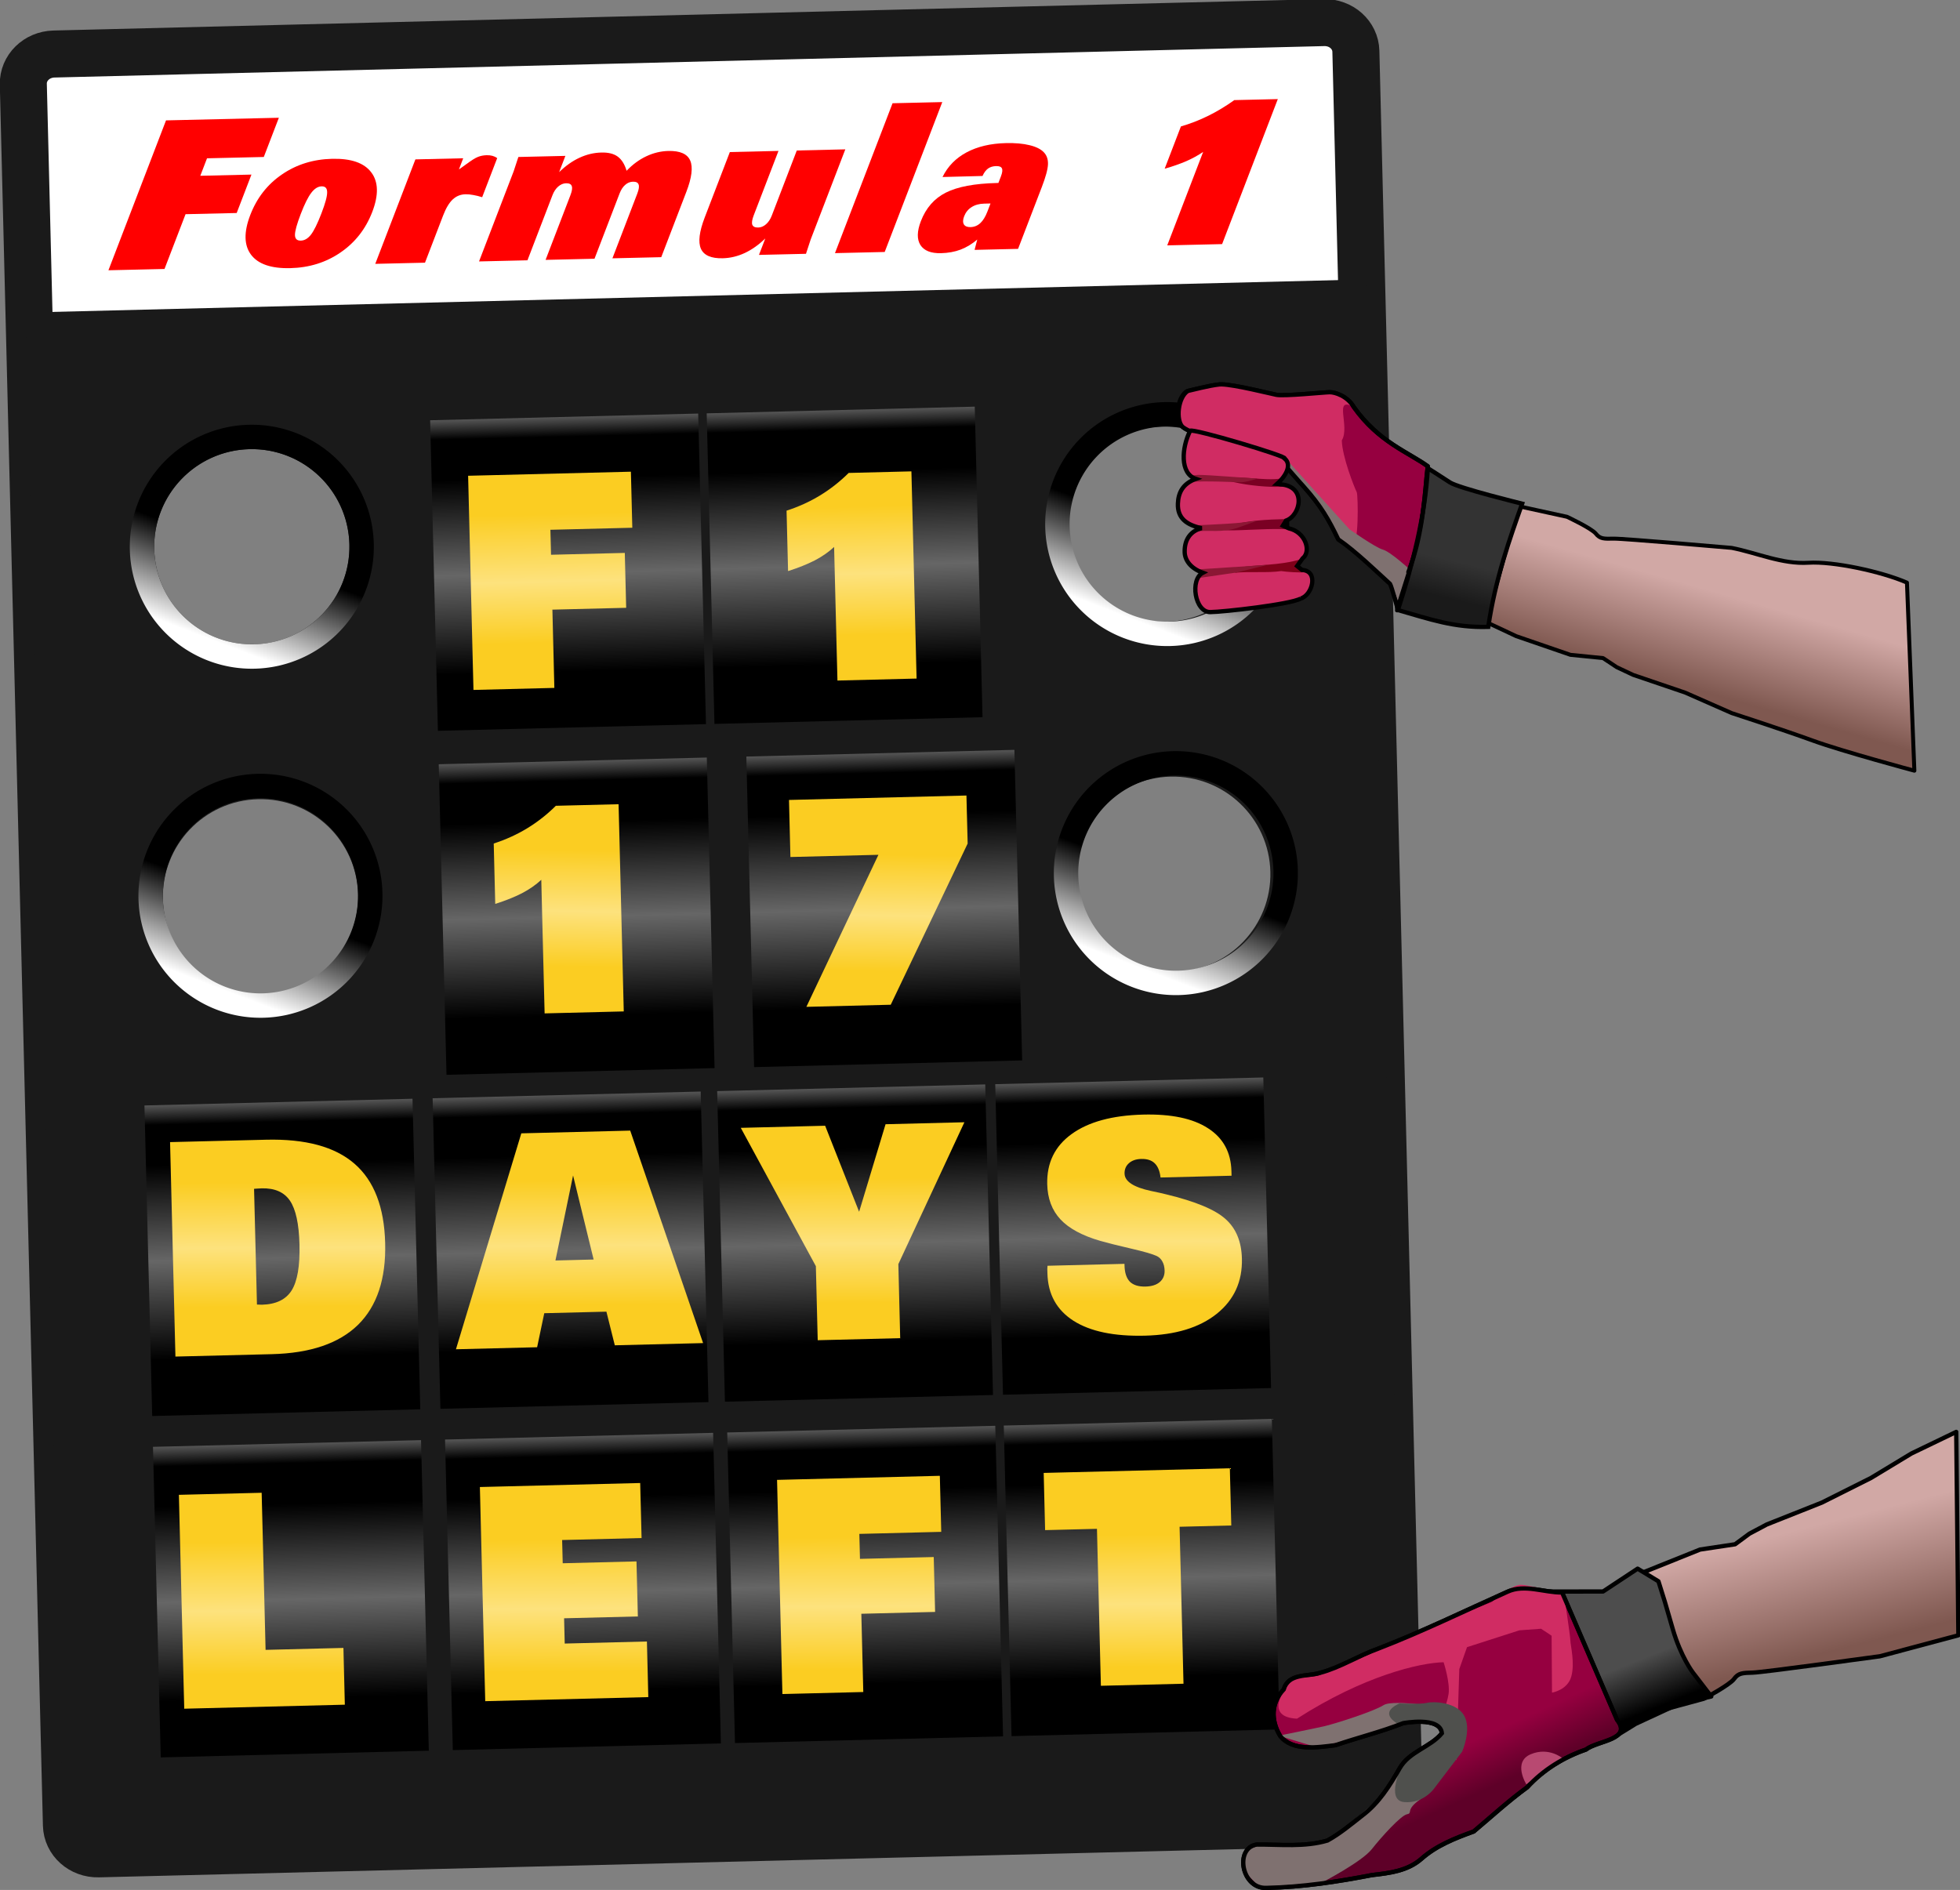 <?xml version="1.0" encoding="UTF-8" standalone="no"?>
<!-- Created with Inkscape (http://www.inkscape.org/) -->

<svg
   xmlns:dc="http://purl.org/dc/elements/1.1/"
   xmlns:cc="http://creativecommons.org/ns#"
   xmlns:rdf="http://www.w3.org/1999/02/22-rdf-syntax-ns#"
   xmlns:svg="http://www.w3.org/2000/svg"
   xmlns="http://www.w3.org/2000/svg"
   xmlns:xlink="http://www.w3.org/1999/xlink"
   xmlns:sodipodi="http://sodipodi.sourceforge.net/DTD/sodipodi-0.dtd"
   xmlns:inkscape="http://www.inkscape.org/namespaces/inkscape"
   width="730"
   height="704"
   viewBox="0 0 730 704"
   id="svg6628"
   version="1.1"
   inkscape:version="0.91 r13725"
   sodipodi:docname="pitboard_v03.svg">
  <rect x="0" y="0" width="730" height="704" fill="#808080" stroke="none"/>
  <defs
     id="defs6630">
    <linearGradient
       inkscape:collect="always"
       id="linearGradient4400">
      <stop
         style="stop-color:#1a1a1a;stop-opacity:1"
         offset="0"
         id="stop4402" />
      <stop
         style="stop-color:#333333;stop-opacity:1"
         offset="1"
         id="stop4404" />
    </linearGradient>
    <linearGradient
       inkscape:collect="always"
       id="linearGradient4353">
      <stop
         style="stop-color:#7f5850;stop-opacity:1"
         offset="0"
         id="stop4355" />
      <stop
         style="stop-color:#d1a8a5;stop-opacity:1"
         offset="1"
         id="stop4357" />
    </linearGradient>
    <linearGradient
       inkscape:collect="always"
       id="linearGradient4322">
      <stop
         style="stop-color:#7f5850;stop-opacity:1;"
         offset="0"
         id="stop4324" />
      <stop
         style="stop-color:#d1a8a5;stop-opacity:1"
         offset="1"
         id="stop4326" />
    </linearGradient>
    <linearGradient
       inkscape:collect="always"
       id="linearGradient4308">
      <stop
         style="stop-color:#5e0028;stop-opacity:1"
         offset="0"
         id="stop4310" />
      <stop
         style="stop-color:#960040;stop-opacity:1"
         offset="1"
         id="stop4312" />
    </linearGradient>
    <linearGradient
       inkscape:collect="always"
       id="linearGradient4300">
      <stop
         style="stop-color:#000000;stop-opacity:1;"
         offset="0"
         id="stop4302" />
      <stop
         style="stop-color:#4d4d4d;stop-opacity:1"
         offset="1"
         id="stop4304" />
    </linearGradient>
    <linearGradient
       inkscape:collect="always"
       id="linearGradient7501">
      <stop
         style="stop-color:#fbcd22;stop-opacity:1;"
         offset="0"
         id="stop7503" />
      <stop
         id="stop7509"
         offset="0.18"
         style="stop-color:#fbcd22;stop-opacity:1;" />
      <stop
         style="stop-color:#fde27d;stop-opacity:1"
         offset="0.504"
         id="stop7513" />
      <stop
         style="stop-color:#fbcd22;stop-opacity:1;"
         offset="0.798"
         id="stop7511" />
      <stop
         style="stop-color:#fbcd22;stop-opacity:1"
         offset="1"
         id="stop7505" />
    </linearGradient>
    <linearGradient
       inkscape:collect="always"
       id="linearGradient7479">
      <stop
         style="stop-color:#ffffff;stop-opacity:1"
         offset="0"
         id="stop7481" />
      <stop
         id="stop7487"
         offset="0.175"
         style="stop-color:#000000;stop-opacity:1" />
      <stop
         style="stop-color:#000000;stop-opacity:1;"
         offset="0.296"
         id="stop7493" />
      <stop
         style="stop-color:#666666;stop-opacity:1"
         offset="0.58"
         id="stop7489" />
      <stop
         id="stop7491"
         offset="0.874"
         style="stop-color:#000000;stop-opacity:1" />
      <stop
         style="stop-color:#000000;stop-opacity:1"
         offset="1"
         id="stop7483" />
    </linearGradient>
    <linearGradient
       inkscape:collect="always"
       id="linearGradient7459">
      <stop
         style="stop-color:#ffffff;stop-opacity:1"
         offset="0"
         id="stop7461" />
      <stop
         style="stop-color:#000000;stop-opacity:1"
         offset="1"
         id="stop7463" />
    </linearGradient>
    <linearGradient
       inkscape:collect="always"
       xlink:href="#linearGradient7459"
       id="linearGradient7465"
       x1="114.107"
       y1="-414.602"
       x2="118.8"
       y2="-426.065"
       gradientUnits="userSpaceOnUse"
       gradientTransform="matrix(2.827,-0.07,0.07,2.827,-227.688,1761.812)" />
    <linearGradient
       inkscape:collect="always"
       xlink:href="#linearGradient7459"
       id="linearGradient7469"
       gradientUnits="userSpaceOnUse"
       x1="114.107"
       y1="-414.602"
       x2="118.8"
       y2="-426.065"
       gradientTransform="matrix(2.827,-0.07,0.07,2.827,113.25,1753.373)" />
    <linearGradient
       inkscape:collect="always"
       xlink:href="#linearGradient7459"
       id="linearGradient7475"
       gradientUnits="userSpaceOnUse"
       x1="114.107"
       y1="-414.602"
       x2="118.8"
       y2="-426.065"
       gradientTransform="matrix(2.827,-0.07,0.07,2.827,-224.47,1891.831)" />
    <linearGradient
       inkscape:collect="always"
       xlink:href="#linearGradient7459"
       id="linearGradient7477"
       gradientUnits="userSpaceOnUse"
       gradientTransform="matrix(2.827,-0.07,0.07,2.827,116.468,1883.391)"
       x1="114.107"
       y1="-414.602"
       x2="118.8"
       y2="-426.065" />
    <linearGradient
       inkscape:collect="always"
       xlink:href="#linearGradient7479"
       id="linearGradient7485"
       x1="178.878"
       y1="-446.124"
       x2="178.878"
       y2="-401.831"
       gradientUnits="userSpaceOnUse"
       gradientTransform="matrix(2.828,0,0,2.828,-271.215,1755.638)" />
    <linearGradient
       inkscape:collect="always"
       xlink:href="#linearGradient7501"
       id="linearGradient7507"
       x1="159.854"
       y1="-433.184"
       x2="159.854"
       y2="-405.718"
       gradientUnits="userSpaceOnUse" />
    <linearGradient
       gradientTransform="translate(-148.081,441.035)"
       inkscape:collect="always"
       xlink:href="#linearGradient7479"
       id="linearGradient7485-5"
       x1="178.878"
       y1="-446.124"
       x2="178.878"
       y2="-401.831"
       gradientUnits="userSpaceOnUse" />
    <linearGradient
       inkscape:collect="always"
       xlink:href="#linearGradient7479"
       id="linearGradient7550"
       gradientUnits="userSpaceOnUse"
       x1="178.878"
       y1="-446.124"
       x2="178.878"
       y2="-401.831"
       gradientTransform="matrix(2.828,0,0,2.828,-271.215,1883.77)" />
    <linearGradient
       inkscape:collect="always"
       xlink:href="#linearGradient7479"
       id="linearGradient7552"
       gradientUnits="userSpaceOnUse"
       x1="178.878"
       y1="-446.124"
       x2="178.878"
       y2="-401.831"
       gradientTransform="matrix(2.828,0,0,2.828,-259.654,1883.77)" />
    <linearGradient
       inkscape:collect="always"
       xlink:href="#linearGradient7479"
       id="linearGradient7558"
       gradientUnits="userSpaceOnUse"
       gradientTransform="matrix(2.828,0,0,2.828,-383.932,2008.048)"
       x1="178.878"
       y1="-446.124"
       x2="178.878"
       y2="-401.831" />
    <linearGradient
       inkscape:collect="always"
       xlink:href="#linearGradient7479"
       id="linearGradient7568"
       gradientUnits="userSpaceOnUse"
       gradientTransform="matrix(2.828,0,0,2.828,-170.058,2008.048)"
       x1="178.878"
       y1="-446.124"
       x2="178.878"
       y2="-401.831" />
    <linearGradient
       inkscape:collect="always"
       xlink:href="#linearGradient7479"
       id="linearGradient7578"
       gradientUnits="userSpaceOnUse"
       gradientTransform="matrix(2.828,0,0,2.828,-383.932,2135.216)"
       x1="178.878"
       y1="-446.124"
       x2="178.878"
       y2="-401.831" />
    <linearGradient
       inkscape:collect="always"
       xlink:href="#linearGradient7479"
       id="linearGradient7580"
       gradientUnits="userSpaceOnUse"
       gradientTransform="matrix(2.828,0,0,2.828,-378.152,2135.216)"
       x1="178.878"
       y1="-446.124"
       x2="178.878"
       y2="-401.831" />
    <linearGradient
       inkscape:collect="always"
       xlink:href="#linearGradient7479"
       id="linearGradient7582"
       gradientUnits="userSpaceOnUse"
       gradientTransform="matrix(2.828,0,0,2.828,-170.058,2135.216)"
       x1="178.878"
       y1="-446.124"
       x2="178.878"
       y2="-401.831" />
    <linearGradient
       inkscape:collect="always"
       xlink:href="#linearGradient7479"
       id="linearGradient7584"
       gradientUnits="userSpaceOnUse"
       gradientTransform="matrix(2.828,0,0,2.828,-170.058,2135.216)"
       x1="178.878"
       y1="-446.124"
       x2="178.878"
       y2="-401.831" />
    <linearGradient
       inkscape:collect="always"
       xlink:href="#linearGradient7479"
       id="linearGradient7594"
       gradientUnits="userSpaceOnUse"
       gradientTransform="matrix(2.828,0,0,2.828,-273.623,2008.048)"
       x1="178.878"
       y1="-446.124"
       x2="178.878"
       y2="-401.831" />
    <linearGradient
       inkscape:collect="always"
       xlink:href="#linearGradient7479"
       id="linearGradient7598"
       gradientUnits="userSpaceOnUse"
       gradientTransform="matrix(2.828,0,0,2.828,-379.597,2008.048)"
       x1="178.878"
       y1="-446.124"
       x2="178.878"
       y2="-401.831" />
    <linearGradient
       gradientTransform="translate(-152.898,433.604)"
       inkscape:collect="always"
       xlink:href="#linearGradient7501"
       id="linearGradient7507-3"
       x1="159.854"
       y1="-433.184"
       x2="159.854"
       y2="-405.718"
       gradientUnits="userSpaceOnUse" />
    <linearGradient
       inkscape:collect="always"
       xlink:href="#linearGradient7501"
       id="linearGradient7621"
       x1="159.854"
       y1="-433.184"
       x2="159.854"
       y2="-405.718"
       gradientUnits="userSpaceOnUse" />
    <linearGradient
       inkscape:collect="always"
       xlink:href="#linearGradient7501"
       id="linearGradient7635"
       x1="159.854"
       y1="-433.184"
       x2="159.854"
       y2="-405.718"
       gradientUnits="userSpaceOnUse" />
    <linearGradient
       inkscape:collect="always"
       xlink:href="#linearGradient7501"
       id="linearGradient7711"
       x1="159.854"
       y1="-433.184"
       x2="159.854"
       y2="-405.718"
       gradientUnits="userSpaceOnUse" />
    <linearGradient
       inkscape:collect="always"
       xlink:href="#linearGradient7501"
       id="linearGradient7713"
       x1="159.854"
       y1="-433.184"
       x2="159.854"
       y2="-405.718"
       gradientUnits="userSpaceOnUse" />
    <linearGradient
       inkscape:collect="always"
       xlink:href="#linearGradient7501"
       id="linearGradient7715"
       gradientUnits="userSpaceOnUse"
       x1="159.131"
       y1="-388.613"
       x2="158.168"
       y2="-363.797" />
    <linearGradient
       gradientTransform="translate(-151.693,390.384)"
       inkscape:collect="always"
       xlink:href="#linearGradient7501"
       id="linearGradient7715-0"
       gradientUnits="userSpaceOnUse"
       x1="159.131"
       y1="-388.613"
       x2="158.168"
       y2="-363.797" />
    <linearGradient
       inkscape:collect="always"
       xlink:href="#linearGradient7501"
       id="linearGradient7732"
       gradientUnits="userSpaceOnUse"
       x1="159.131"
       y1="-388.613"
       x2="158.168"
       y2="-363.797" />
    <linearGradient
       inkscape:collect="always"
       xlink:href="#linearGradient7501"
       id="linearGradient7790"
       gradientUnits="userSpaceOnUse"
       x1="159.131"
       y1="-388.613"
       x2="158.168"
       y2="-363.797" />
    <linearGradient
       inkscape:collect="always"
       xlink:href="#linearGradient7501"
       id="linearGradient7792"
       gradientUnits="userSpaceOnUse"
       x1="122.029"
       y1="-345.969"
       x2="121.547"
       y2="-319.467" />
    <linearGradient
       gradientTransform="translate(-111.47,346.857)"
       inkscape:collect="always"
       xlink:href="#linearGradient7501"
       id="linearGradient7792-5"
       gradientUnits="userSpaceOnUse"
       x1="122.029"
       y1="-345.969"
       x2="121.547"
       y2="-319.467" />
    <linearGradient
       inkscape:collect="always"
       xlink:href="#linearGradient7501"
       id="linearGradient7809"
       gradientUnits="userSpaceOnUse"
       x1="122.029"
       y1="-345.969"
       x2="121.547"
       y2="-319.467" />
    <linearGradient
       inkscape:collect="always"
       xlink:href="#linearGradient7501"
       id="linearGradient7823"
       gradientUnits="userSpaceOnUse"
       x1="122.029"
       y1="-345.969"
       x2="121.547"
       y2="-319.467" />
    <linearGradient
       inkscape:collect="always"
       xlink:href="#linearGradient7501"
       id="linearGradient7886"
       gradientUnits="userSpaceOnUse"
       x1="122.029"
       y1="-345.969"
       x2="121.547"
       y2="-319.467" />
    <linearGradient
       inkscape:collect="always"
       xlink:href="#linearGradient7501"
       id="linearGradient7900"
       gradientUnits="userSpaceOnUse"
       x1="122.029"
       y1="-345.969"
       x2="121.547"
       y2="-319.467" />
    <linearGradient
       inkscape:collect="always"
       xlink:href="#linearGradient7501"
       id="linearGradient7947"
       gradientUnits="userSpaceOnUse"
       x1="121.065"
       y1="-298.988"
       x2="120.583"
       y2="-270.8" />
    <linearGradient
       gradientTransform="translate(-111.47,300.39)"
       inkscape:collect="always"
       xlink:href="#linearGradient7501"
       id="linearGradient7947-2"
       gradientUnits="userSpaceOnUse"
       x1="121.065"
       y1="-298.988"
       x2="120.583"
       y2="-270.8" />
    <linearGradient
       inkscape:collect="always"
       xlink:href="#linearGradient7501"
       id="linearGradient7964"
       gradientUnits="userSpaceOnUse"
       x1="121.065"
       y1="-298.988"
       x2="120.583"
       y2="-270.8" />
    <linearGradient
       inkscape:collect="always"
       xlink:href="#linearGradient7501"
       id="linearGradient7978"
       gradientUnits="userSpaceOnUse"
       x1="121.065"
       y1="-298.988"
       x2="120.583"
       y2="-270.8" />
    <linearGradient
       inkscape:collect="always"
       xlink:href="#linearGradient7479"
       id="linearGradient8085"
       gradientUnits="userSpaceOnUse"
       x1="178.878"
       y1="-446.124"
       x2="178.878"
       y2="-401.831"
       gradientTransform="matrix(2.828,0,0,2.828,-271.215,1755.638)" />
    <linearGradient
       inkscape:collect="always"
       xlink:href="#linearGradient7501"
       id="linearGradient8087"
       gradientUnits="userSpaceOnUse"
       x1="159.131"
       y1="-388.613"
       x2="158.168"
       y2="-363.797"
       gradientTransform="matrix(2.828,0,0,2.828,-271.215,1755.638)" />
    <linearGradient
       inkscape:collect="always"
       xlink:href="#linearGradient7501"
       id="linearGradient8089"
       gradientUnits="userSpaceOnUse"
       x1="159.131"
       y1="-388.613"
       x2="158.168"
       y2="-363.797"
       gradientTransform="matrix(2.828,0,0,2.828,-271.215,1755.638)" />
    <linearGradient
       inkscape:collect="always"
       xlink:href="#linearGradient7501"
       id="linearGradient8091"
       gradientUnits="userSpaceOnUse"
       x1="122.029"
       y1="-345.969"
       x2="121.547"
       y2="-319.467"
       gradientTransform="matrix(2.828,0,0,2.828,-271.215,1755.638)" />
    <linearGradient
       inkscape:collect="always"
       xlink:href="#linearGradient7501"
       id="linearGradient8093"
       gradientUnits="userSpaceOnUse"
       x1="159.854"
       y1="-433.184"
       x2="159.854"
       y2="-405.718"
       gradientTransform="matrix(2.828,0,0,2.828,-271.215,1755.638)" />
    <linearGradient
       inkscape:collect="always"
       xlink:href="#linearGradient7501"
       id="linearGradient8095"
       gradientUnits="userSpaceOnUse"
       x1="159.854"
       y1="-433.184"
       x2="159.854"
       y2="-405.718"
       gradientTransform="matrix(2.828,0,0,2.828,-271.215,1755.638)" />
    <linearGradient
       inkscape:collect="always"
       xlink:href="#linearGradient7501"
       id="linearGradient8097"
       gradientUnits="userSpaceOnUse"
       x1="122.029"
       y1="-345.969"
       x2="121.547"
       y2="-319.467"
       gradientTransform="matrix(2.828,0,0,2.828,-271.215,1755.638)" />
    <linearGradient
       inkscape:collect="always"
       xlink:href="#linearGradient7501"
       id="linearGradient8099"
       gradientUnits="userSpaceOnUse"
       x1="122.029"
       y1="-345.969"
       x2="121.547"
       y2="-319.467"
       gradientTransform="matrix(2.828,0,0,2.828,-271.215,1755.638)" />
    <linearGradient
       inkscape:collect="always"
       xlink:href="#linearGradient7501"
       id="linearGradient8101"
       gradientUnits="userSpaceOnUse"
       x1="122.029"
       y1="-345.969"
       x2="121.547"
       y2="-319.467"
       gradientTransform="matrix(2.828,0,0,2.828,-271.215,1755.638)" />
    <linearGradient
       inkscape:collect="always"
       xlink:href="#linearGradient7501"
       id="linearGradient8103"
       gradientUnits="userSpaceOnUse"
       x1="121.065"
       y1="-298.988"
       x2="120.583"
       y2="-270.8"
       gradientTransform="matrix(2.828,0,0,2.828,-271.215,1755.638)" />
    <linearGradient
       inkscape:collect="always"
       xlink:href="#linearGradient7501"
       id="linearGradient8105"
       gradientUnits="userSpaceOnUse"
       x1="121.065"
       y1="-298.988"
       x2="120.583"
       y2="-270.8"
       gradientTransform="matrix(2.828,0,0,2.828,-271.215,1755.638)" />
    <linearGradient
       inkscape:collect="always"
       xlink:href="#linearGradient7501"
       id="linearGradient8107"
       gradientUnits="userSpaceOnUse"
       x1="121.065"
       y1="-298.988"
       x2="120.583"
       y2="-270.8"
       gradientTransform="matrix(2.828,0,0,2.828,-271.215,1755.638)" />
    <linearGradient
       inkscape:collect="always"
       xlink:href="#linearGradient7501"
       id="linearGradient8109"
       gradientUnits="userSpaceOnUse"
       x1="121.065"
       y1="-298.988"
       x2="120.583"
       y2="-270.8"
       gradientTransform="matrix(2.828,0,0,2.828,-271.215,1755.638)" />
    <filter
       style="color-interpolation-filters:sRGB"
       inkscape:label="Blur"
       id="filter8146">
      <feGaussianBlur
         stdDeviation="4.555 3.49"
         result="blur"
         id="feGaussianBlur8148" />
    </filter>
    <filter
       height="1"
       width="1"
       y="0"
       x="0"
       style="color-interpolation-filters:sRGB"
       inkscape:label="Blur"
       id="filter8411">
      <feGaussianBlur
         stdDeviation="4.55 5.892"
         result="blur"
         id="feGaussianBlur8413" />
      <feColorMatrix
         values="1 0 0 0 0 0 1 0 0 0 0 0 1 0 0 0 0 0 50 0 "
         result="colormatrix"
         id="feColorMatrix8415" />
      <feComposite
         in="colormatrix"
         in2="SourceGraphic"
         operator="in"
         id="feComposite8417" />
    </filter>
    <filter
       height="1"
       width="1"
       y="0"
       x="0"
       style="color-interpolation-filters:sRGB"
       inkscape:label="Blur"
       id="filter8419">
      <feGaussianBlur
         stdDeviation="4.55 5.89"
         result="blur"
         id="feGaussianBlur8421" />
      <feColorMatrix
         values="1 0 0 0 0 0 1 0 0 0 0 0 1 0 0 0 0 0 50 0 "
         result="colormatrix"
         id="feColorMatrix8423" />
      <feComposite
         in="colormatrix"
         in2="SourceGraphic"
         operator="in"
         id="feComposite8425" />
    </filter>
    <linearGradient
       inkscape:collect="always"
       xlink:href="#linearGradient4300"
       id="linearGradient4306"
       x1="1076.463"
       y1="1037.619"
       x2="1073.024"
       y2="1028.314"
       gradientUnits="userSpaceOnUse"
       gradientTransform="matrix(1.191,0,0,1.191,-595.329,-713.536)" />
    <linearGradient
       inkscape:collect="always"
       xlink:href="#linearGradient4308"
       id="linearGradient4314"
       x1="1052.998"
       y1="1048.744"
       x2="1049.155"
       y2="1039.844"
       gradientUnits="userSpaceOnUse"
       gradientTransform="matrix(1.191,0,0,1.191,-595.329,-713.536)" />
    <linearGradient
       inkscape:collect="always"
       xlink:href="#linearGradient4322"
       id="linearGradient4328"
       x1="1167.691"
       y1="1009.3"
       x2="1167.489"
       y2="994.533"
       gradientUnits="userSpaceOnUse"
       gradientTransform="matrix(1.191,0,0,1.191,-44.725,-765.325)" />
    <linearGradient
       inkscape:collect="always"
       xlink:href="#linearGradient4353"
       id="linearGradient4359"
       x1="1113.683"
       y1="1026.089"
       x2="1108.221"
       y2="1002.018"
       gradientUnits="userSpaceOnUse"
       gradientTransform="matrix(1.191,0,0,1.191,-595.329,-713.536)" />
    <linearGradient
       inkscape:collect="always"
       xlink:href="#linearGradient4400"
       id="linearGradient4406"
       x1="1036.785"
       y1="803.662"
       x2="1039.932"
       y2="796.94"
       gradientUnits="userSpaceOnUse"
       gradientTransform="matrix(1.172,-0.212,0.212,1.172,-733.58,-461.423)" />
    <linearGradient
       inkscape:collect="always"
       xlink:href="#linearGradient4353"
       id="linearGradient4504"
       gradientUnits="userSpaceOnUse"
       gradientTransform="matrix(1.102,0,0,-1.102,-523.321,1381.889)"
       x1="1114.087"
       y1="998.174"
       x2="1120.358"
       y2="1018.2" />
    <filter
       height="1"
       width="1"
       y="0"
       x="0"
       style="color-interpolation-filters:sRGB"
       inkscape:label="Blur"
       id="filter4761">
      <feGaussianBlur
         stdDeviation="3.25 3.29"
         result="blur"
         id="feGaussianBlur4763" />
      <feColorMatrix
         values="1 0 0 0 0 0 1 0 0 0 0 0 1 0 0 0 0 0 50 0 "
         result="colormatrix"
         id="feColorMatrix4765" />
      <feComposite
         in="colormatrix"
         in2="SourceGraphic"
         operator="in"
         id="feComposite4767" />
    </filter>
  </defs>
  <sodipodi:namedview
     id="base"
     pagecolor="#ffffff"
     bordercolor="#666666"
     borderopacity="1.0"
     inkscape:pageopacity="0.0"
     inkscape:pageshadow="2"
     inkscape:zoom="0.36687018"
     inkscape:cx="676.47022"
     inkscape:cy="138.43657"
     inkscape:document-units="px"
     inkscape:current-layer="layer1"
     showgrid="false"
     inkscape:window-width="1280"
     inkscape:window-height="727"
     inkscape:window-x="0"
     inkscape:window-y="24"
     inkscape:window-maximized="1"
     showguides="true"
     inkscape:guide-bbox="true"
     inkscape:snap-to-guides="true"
     inkscape:snap-grids="false"
     units="px" />
  <g
     inkscape:label="Layer 1"
     inkscape:groupmode="layer"
     id="layer1"
     transform="translate(0,-348.362)">
    <circle
       cy="-424.919"
       cx="124.248"
       id="circle7430"
       style="color:#000000;clip-rule:nonzero;display:inline;overflow:visible;visibility:visible;opacity:1;isolation:auto;mix-blend-mode:normal;color-interpolation:sRGB;color-interpolation-filters:linearRGB;solid-color:#000000;solid-opacity:1;fill:#ffffff;fill-opacity:1;fill-rule:evenodd;stroke:none;stroke-width:4;stroke-linecap:round;stroke-linejoin:round;stroke-miterlimit:4;stroke-dasharray:none;stroke-dashoffset:0;stroke-opacity:1;marker:none;color-rendering:auto;image-rendering:auto;shape-rendering:auto;text-rendering:auto;enable-background:accumulate"
       r="0" />
    <circle
       style="color:#000000;clip-rule:nonzero;display:inline;overflow:visible;visibility:visible;opacity:1;isolation:auto;mix-blend-mode:normal;color-interpolation:sRGB;color-interpolation-filters:linearRGB;solid-color:#000000;solid-opacity:1;fill:#ffffff;fill-opacity:1;fill-rule:evenodd;stroke:none;stroke-width:4;stroke-linecap:round;stroke-linejoin:round;stroke-miterlimit:4;stroke-dasharray:none;stroke-dashoffset:0;stroke-opacity:1;marker:none;color-rendering:auto;image-rendering:auto;shape-rendering:auto;text-rendering:auto;enable-background:accumulate"
       id="circle7432"
       cx="124.248"
       cy="-378.789"
       r="0" />
    <circle
       transform="scale(-1,1)"
       style="color:#000000;clip-rule:nonzero;display:inline;overflow:visible;visibility:visible;opacity:1;isolation:auto;mix-blend-mode:normal;color-interpolation:sRGB;color-interpolation-filters:linearRGB;solid-color:#000000;solid-opacity:1;fill:#ffffff;fill-opacity:1;fill-rule:evenodd;stroke:none;stroke-width:4;stroke-linecap:round;stroke-linejoin:round;stroke-miterlimit:4;stroke-dasharray:none;stroke-dashoffset:0;stroke-opacity:1;marker:none;color-rendering:auto;image-rendering:auto;shape-rendering:auto;text-rendering:auto;enable-background:accumulate"
       id="circle7434"
       cx="-244.456"
       cy="-424.919"
       r="0" />
    <circle
       transform="scale(-1,1)"
       cy="-378.789"
       cx="-244.456"
       id="circle7436"
       style="color:#000000;clip-rule:nonzero;display:inline;overflow:visible;visibility:visible;opacity:1;isolation:auto;mix-blend-mode:normal;color-interpolation:sRGB;color-interpolation-filters:linearRGB;solid-color:#000000;solid-opacity:1;fill:#ffffff;fill-opacity:1;fill-rule:evenodd;stroke:none;stroke-width:4;stroke-linecap:round;stroke-linejoin:round;stroke-miterlimit:4;stroke-dasharray:none;stroke-dashoffset:0;stroke-opacity:1;marker:none;color-rendering:auto;image-rendering:auto;shape-rendering:auto;text-rendering:auto;enable-background:accumulate"
       r="0" />
    <rect
       ry="1.069"
       rx="1.069"
       y="412.705"
       x="1333.763"
       height="26.502"
       width="20.961"
       id="rect4320"
       style="color:#000000;clip-rule:nonzero;display:inline;overflow:visible;visibility:visible;opacity:1;isolation:auto;mix-blend-mode:normal;color-interpolation:sRGB;color-interpolation-filters:linearRGB;solid-color:#000000;solid-opacity:1;fill:url(#linearGradient4328);fill-opacity:1;fill-rule:nonzero;stroke:none;stroke-width:6.384;stroke-linecap:butt;stroke-linejoin:miter;stroke-miterlimit:4;stroke-dasharray:none;stroke-dashoffset:0;stroke-opacity:1;marker:none;color-rendering:auto;image-rendering:auto;shape-rendering:auto;text-rendering:auto;enable-background:accumulate" />
    <path
       inkscape:connector-curvature="0"
       style="color:#000000;clip-rule:nonzero;display:inline;overflow:visible;visibility:visible;opacity:1;isolation:auto;mix-blend-mode:normal;color-interpolation:sRGB;color-interpolation-filters:linearRGB;solid-color:#000000;solid-opacity:1;fill:#ffffff;fill-opacity:1;fill-rule:nonzero;stroke:#1a1a1a;stroke-width:17.511;stroke-linecap:butt;stroke-linejoin:miter;stroke-miterlimit:4;stroke-dasharray:none;stroke-dashoffset:0;stroke-opacity:1;marker:none;color-rendering:auto;image-rendering:auto;shape-rendering:auto;text-rendering:auto;enable-background:accumulate"
       d="m 20.094,368.485 c -6.471,0.16 -11.56,5.18 -11.409,11.257 l 16.052,648.486 c 0.15,6.076 5.481,10.839 11.952,10.679 l 472.948,-11.707 c 6.471,-0.16 11.56,-5.18 11.409,-11.257 L 504.995,367.457 C 504.844,361.38 499.514,356.618 493.043,356.778 L 20.094,368.485 Z m 7.934,119.049 457.235,-11.318 c 6.655,-0.165 12.131,4.594 12.282,10.67 l 12.93,522.382 c 0.15,6.077 -5.084,11.101 -11.739,11.265 l -457.235,11.318 c -6.655,0.165 -12.131,-4.594 -12.282,-10.671 L 16.29,498.798 c -0.15,-6.076 5.084,-11.1 11.739,-11.265 z"
       id="rect8026" />
    <path
       style="color:#000000;clip-rule:nonzero;display:inline;overflow:visible;visibility:visible;opacity:1;isolation:auto;mix-blend-mode:normal;color-interpolation:sRGB;color-interpolation-filters:linearRGB;solid-color:#000000;solid-opacity:1;fill:#1a1a1a;fill-opacity:1;fill-rule:evenodd;stroke:none;stroke-width:4;stroke-linecap:round;stroke-linejoin:round;stroke-miterlimit:4;stroke-dasharray:none;stroke-dashoffset:0;stroke-opacity:1;marker:none;color-rendering:auto;image-rendering:auto;shape-rendering:auto;text-rendering:auto;enable-background:accumulate"
       d="M 9.524,464.796 23.737,1039.009 523.229,1026.646 509.015,452.432 Z m 83.366,50.878 c 20.072,-0.497 36.747,15.372 37.243,35.444 0.494,20.07 -15.374,36.741 -35.444,37.238 -20.07,0.497 -36.744,-15.369 -37.243,-35.439 -0.497,-20.072 15.372,-36.747 35.444,-37.243 z M 432.68,507.263 c 20.07,-0.494 36.741,15.374 37.238,35.444 0.494,20.068 -15.371,36.738 -35.439,37.238 -20.07,0.497 -36.744,-15.369 -37.243,-35.439 -0.497,-20.072 15.372,-36.747 35.444,-37.243 z M 96.117,646.065 c 20.072,-0.497 36.747,15.372 37.243,35.444 0.497,20.072 -15.372,36.747 -35.444,37.243 -20.072,0.497 -36.747,-15.372 -37.243,-35.444 -0.497,-20.072 15.372,-36.747 35.444,-37.243 z m 339.791,-8.411 c 20.07,-0.494 36.741,15.374 37.238,35.444 0.497,20.07 -15.368,36.744 -35.438,37.243 -20.072,0.497 -36.747,-15.372 -37.243,-35.444 -0.497,-20.072 15.372,-36.747 35.444,-37.243 z"
       id="rect7387"
       inkscape:connector-curvature="0"
       sodipodi:nodetypes="ccccccccccccccccccccccccc" />
    <rect
       style="color:#000000;clip-rule:nonzero;display:inline;overflow:visible;visibility:visible;opacity:1;isolation:auto;mix-blend-mode:normal;color-interpolation:sRGB;color-interpolation-filters:linearRGB;solid-color:#000000;solid-opacity:1;fill:url(#linearGradient7550);fill-opacity:1;fill-rule:evenodd;stroke:none;stroke-width:4;stroke-linecap:round;stroke-linejoin:round;stroke-miterlimit:4;stroke-dasharray:none;stroke-dashoffset:0;stroke-opacity:1;marker:none;color-rendering:auto;image-rendering:auto;shape-rendering:auto;text-rendering:auto;enable-background:accumulate"
       id="rect7546"
       width="99.841"
       height="115.678"
       x="147.489"
       y="636.73"
       transform="matrix(1,-0.025,0.025,1,0,0)" />
    <rect
       y="508.598"
       x="147.489"
       height="115.678"
       width="99.841"
       id="rect7313"
       style="color:#000000;clip-rule:nonzero;display:inline;overflow:visible;visibility:visible;opacity:1;isolation:auto;mix-blend-mode:normal;color-interpolation:sRGB;color-interpolation-filters:linearRGB;solid-color:#000000;solid-opacity:1;fill:url(#linearGradient8085);fill-opacity:1;fill-rule:evenodd;stroke:none;stroke-width:4;stroke-linecap:round;stroke-linejoin:round;stroke-miterlimit:4;stroke-dasharray:none;stroke-dashoffset:0;stroke-opacity:1;marker:none;color-rendering:auto;image-rendering:auto;shape-rendering:auto;text-rendering:auto;enable-background:accumulate"
       transform="matrix(1,-0.025,0.025,1,0,0)" />
    <rect
       style="color:#000000;clip-rule:nonzero;display:inline;overflow:visible;visibility:visible;opacity:1;isolation:auto;mix-blend-mode:normal;color-interpolation:sRGB;color-interpolation-filters:linearRGB;solid-color:#000000;solid-opacity:1;fill:url(#linearGradient7485);fill-opacity:1;fill-rule:evenodd;stroke:none;stroke-width:4;stroke-linecap:round;stroke-linejoin:round;stroke-miterlimit:4;stroke-dasharray:none;stroke-dashoffset:0;stroke-opacity:1;marker:none;color-rendering:auto;image-rendering:auto;shape-rendering:auto;text-rendering:auto;enable-background:accumulate"
       id="rect7315"
       width="99.841"
       height="115.678"
       x="250.492"
       y="508.598"
       transform="matrix(1,-0.025,0.025,1,0,0)" />
    <g
       transform="matrix(1,-0.025,0.025,1,0,0)"
       style="color:#000000;font-style:normal;font-variant:normal;font-weight:normal;font-stretch:normal;font-size:110.765px;line-height:125%;font-family:'Zurich XBlk BT';-inkscape-font-specification:'Zurich XBlk BT, Normal';text-indent:0;text-align:start;text-decoration:none;text-decoration-line:none;text-decoration-style:solid;text-decoration-color:#000000;letter-spacing:22.62px;word-spacing:0px;text-transform:none;direction:ltr;block-progression:tb;writing-mode:lr-tb;baseline-shift:baseline;text-anchor:start;white-space:normal;clip-rule:nonzero;display:inline;overflow:visible;visibility:visible;opacity:1;isolation:auto;mix-blend-mode:normal;color-interpolation:sRGB;color-interpolation-filters:linearRGB;solid-color:#000000;solid-opacity:1;fill:url(#linearGradient8087);fill-opacity:1;fill-rule:nonzero;stroke:none;stroke-width:1px;stroke-linecap:butt;stroke-linejoin:miter;stroke-miterlimit:4;stroke-dasharray:none;stroke-dashoffset:0;stroke-opacity:1;color-rendering:auto;image-rendering:auto;shape-rendering:auto;text-rendering:auto;enable-background:accumulate"
       id="text7254">
      <path
         d="m 184.582,730.455 0,-49.758 q -3.029,2.704 -7.301,4.814 -4.273,2.055 -10.06,3.732 l 0,-22.499 q 6.761,-2.001 12.602,-5.354 5.895,-3.407 10.871,-8.113 l 23.365,0 0,77.179 -29.476,0 z"
         style="fill:url(#linearGradient8087)"
         id="path5502" />
    </g>
    <rect
       y="636.73"
       x="262.053"
       height="115.678"
       width="99.841"
       id="rect7548"
       style="color:#000000;clip-rule:nonzero;display:inline;overflow:visible;visibility:visible;opacity:1;isolation:auto;mix-blend-mode:normal;color-interpolation:sRGB;color-interpolation-filters:linearRGB;solid-color:#000000;solid-opacity:1;fill:url(#linearGradient7552);fill-opacity:1;fill-rule:evenodd;stroke:none;stroke-width:4;stroke-linecap:round;stroke-linejoin:round;stroke-miterlimit:4;stroke-dasharray:none;stroke-dashoffset:0;stroke-opacity:1;marker:none;color-rendering:auto;image-rendering:auto;shape-rendering:auto;text-rendering:auto;enable-background:accumulate"
       transform="matrix(1,-0.025,0.025,1,0,0)" />
    <g
       transform="matrix(1,-0.025,0.025,1,0,0)"
       style="color:#000000;font-style:normal;font-variant:normal;font-weight:normal;font-stretch:normal;font-size:110.765px;line-height:125%;font-family:'Zurich XBlk BT';-inkscape-font-specification:'Zurich XBlk BT, Normal';text-indent:0;text-align:start;text-decoration:none;text-decoration-line:none;text-decoration-style:solid;text-decoration-color:#000000;letter-spacing:22.62px;word-spacing:0px;text-transform:none;direction:ltr;block-progression:tb;writing-mode:lr-tb;baseline-shift:baseline;text-anchor:start;white-space:normal;clip-rule:nonzero;display:inline;overflow:visible;visibility:visible;opacity:1;isolation:auto;mix-blend-mode:normal;color-interpolation:sRGB;color-interpolation-filters:linearRGB;solid-color:#000000;solid-opacity:1;fill:url(#linearGradient8089);fill-opacity:1;fill-rule:nonzero;stroke:none;stroke-width:1px;stroke-linecap:butt;stroke-linejoin:miter;stroke-miterlimit:4;stroke-dasharray:none;stroke-dashoffset:0;stroke-opacity:1;color-rendering:auto;image-rendering:auto;shape-rendering:auto;text-rendering:auto;enable-background:accumulate"
       id="text7262">
      <path
         d="m 277.529,674.531 0,-21.255 66.091,0 0,17.902 -30.125,59.277 -31.423,0 28.232,-55.923 -32.775,0 z"
         style="fill:url(#linearGradient8089)"
         id="path5499" />
    </g>
    <rect
       y="761.008"
       x="34.772"
       height="115.678"
       width="99.841"
       id="rect7554"
       style="color:#000000;clip-rule:nonzero;display:inline;overflow:visible;visibility:visible;opacity:1;isolation:auto;mix-blend-mode:normal;color-interpolation:sRGB;color-interpolation-filters:linearRGB;solid-color:#000000;solid-opacity:1;fill:url(#linearGradient7558);fill-opacity:1;fill-rule:evenodd;stroke:none;stroke-width:4;stroke-linecap:round;stroke-linejoin:round;stroke-miterlimit:4;stroke-dasharray:none;stroke-dashoffset:0;stroke-opacity:1;marker:none;color-rendering:auto;image-rendering:auto;shape-rendering:auto;text-rendering:auto;enable-background:accumulate"
       transform="matrix(1,-0.025,0.025,1,0,0)" />
    <g
       transform="matrix(1,-0.025,0.025,1,0,0)"
       style="color:#000000;font-style:normal;font-variant:normal;font-weight:normal;font-stretch:normal;font-size:110.765px;line-height:125%;font-family:'Zurich XBlk BT';-inkscape-font-specification:'Zurich XBlk BT, Normal';text-indent:0;text-align:start;text-decoration:none;text-decoration-line:none;text-decoration-style:solid;text-decoration-color:#000000;letter-spacing:22.62px;word-spacing:0px;text-transform:none;direction:ltr;block-progression:tb;writing-mode:lr-tb;baseline-shift:baseline;text-anchor:start;white-space:normal;clip-rule:nonzero;display:inline;overflow:visible;visibility:visible;opacity:1;isolation:auto;mix-blend-mode:normal;color-interpolation:sRGB;color-interpolation-filters:linearRGB;solid-color:#000000;solid-opacity:1;fill:url(#linearGradient8091);fill-opacity:1;fill-rule:nonzero;stroke:none;stroke-width:1px;stroke-linecap:butt;stroke-linejoin:miter;stroke-miterlimit:4;stroke-dasharray:none;stroke-dashoffset:0;stroke-opacity:1;color-rendering:auto;image-rendering:auto;shape-rendering:auto;text-rendering:auto;enable-background:accumulate"
       id="text7268">
      <path
         d="m 43.969,854.772 0,-79.883 35.696,0 q 22.066,0 32.721,9.735 10.709,9.735 10.709,29.855 0,20.011 -10.871,30.179 -10.871,10.114 -32.343,10.114 l -35.912,0 z m 30.828,-18.605 q 0.325,0 0.974,0.054 0.649,0.054 0.865,0.054 7.842,0 11.195,-5.03 3.353,-5.084 3.353,-17.037 0,-11.52 -3.137,-16.388 -3.137,-4.868 -10.384,-4.868 -1.136,0 -1.731,0.054 -0.595,0 -1.136,0.054 l 0,43.105 z"
         style="fill:url(#linearGradient8091)"
         id="path5505" />
    </g>
    <g
       transform="matrix(1,-0.025,0.025,1,0,0)"
       style="font-style:normal;font-variant:normal;font-weight:normal;font-stretch:normal;font-size:110.765px;line-height:125%;font-family:'Zurich XBlk BT';-inkscape-font-specification:'Zurich XBlk BT, Normal';text-align:start;letter-spacing:22.62px;word-spacing:0px;writing-mode:lr-tb;text-anchor:start;fill:url(#linearGradient8093);fill-opacity:1;stroke:none;stroke-width:1px;stroke-linecap:butt;stroke-linejoin:miter;stroke-opacity:1"
       id="text7303">
      <path
         d="m 218.71,580.231 -27.475,0 0,29.152 -30.125,0 0,-79.775 60.629,0 0,20.877 -30.504,0 0,9.303 27.475,0 0,20.444 z"
         style="fill:url(#linearGradient8093);fill-opacity:1"
         id="path5493" />
    </g>
    <g
       transform="matrix(1,-0.025,0.025,1,0,0)"
       style="color:#000000;font-style:normal;font-variant:normal;font-weight:normal;font-stretch:normal;font-size:110.765px;line-height:125%;font-family:'Zurich XBlk BT';-inkscape-font-specification:'Zurich XBlk BT, Normal';text-indent:0;text-align:start;text-decoration:none;text-decoration-line:none;text-decoration-style:solid;text-decoration-color:#000000;letter-spacing:22.62px;word-spacing:0px;text-transform:none;direction:ltr;block-progression:tb;writing-mode:lr-tb;baseline-shift:baseline;text-anchor:start;white-space:normal;clip-rule:nonzero;display:inline;overflow:visible;visibility:visible;opacity:1;isolation:auto;mix-blend-mode:normal;color-interpolation:sRGB;color-interpolation-filters:linearRGB;solid-color:#000000;solid-opacity:1;fill:url(#linearGradient8095);fill-opacity:1;fill-rule:nonzero;stroke:none;stroke-width:1px;stroke-linecap:butt;stroke-linejoin:miter;stroke-miterlimit:4;stroke-dasharray:none;stroke-dashoffset:0;stroke-opacity:1;color-rendering:auto;image-rendering:auto;shape-rendering:auto;text-rendering:auto;enable-background:accumulate"
       id="text7317">
      <path
         d="m 296.674,609.275 0,-49.758 q -3.029,2.704 -7.301,4.814 -4.273,2.055 -10.06,3.732 l 0,-22.499 q 6.761,-2.001 12.602,-5.354 5.895,-3.407 10.871,-8.113 l 23.365,0 0,77.179 -29.476,0 z"
         style="fill:url(#linearGradient8095)"
         id="path5496" />
    </g>
    <rect
       y="761.008"
       x="351.649"
       height="115.678"
       width="99.841"
       id="rect7564"
       style="color:#000000;clip-rule:nonzero;display:inline;overflow:visible;visibility:visible;opacity:1;isolation:auto;mix-blend-mode:normal;color-interpolation:sRGB;color-interpolation-filters:linearRGB;solid-color:#000000;solid-opacity:1;fill:url(#linearGradient7568);fill-opacity:1;fill-rule:evenodd;stroke:none;stroke-width:4;stroke-linecap:round;stroke-linejoin:round;stroke-miterlimit:4;stroke-dasharray:none;stroke-dashoffset:0;stroke-opacity:1;marker:none;color-rendering:auto;image-rendering:auto;shape-rendering:auto;text-rendering:auto;enable-background:accumulate"
       transform="matrix(1,-0.025,0.025,1,0,0)" />
    <rect
       y="761.008"
       x="142.11"
       height="115.678"
       width="99.841"
       id="rect7596"
       style="color:#000000;clip-rule:nonzero;display:inline;overflow:visible;visibility:visible;opacity:1;isolation:auto;mix-blend-mode:normal;color-interpolation:sRGB;color-interpolation-filters:linearRGB;solid-color:#000000;solid-opacity:1;fill:url(#linearGradient7598);fill-opacity:1;fill-rule:evenodd;stroke:none;stroke-width:4;stroke-linecap:round;stroke-linejoin:round;stroke-miterlimit:4;stroke-dasharray:none;stroke-dashoffset:0;stroke-opacity:1;marker:none;color-rendering:auto;image-rendering:auto;shape-rendering:auto;text-rendering:auto;enable-background:accumulate"
       transform="matrix(1,-0.025,0.025,1,0,0)" />
    <g
       transform="matrix(1,-0.025,0.025,1,0,0)"
       style="color:#000000;font-style:normal;font-variant:normal;font-weight:normal;font-stretch:normal;font-size:110.765px;line-height:125%;font-family:'Zurich XBlk BT';-inkscape-font-specification:'Zurich XBlk BT, Normal';text-indent:0;text-align:start;text-decoration:none;text-decoration-line:none;text-decoration-style:solid;text-decoration-color:#000000;letter-spacing:22.62px;word-spacing:0px;text-transform:none;direction:ltr;block-progression:tb;writing-mode:lr-tb;baseline-shift:baseline;text-anchor:start;white-space:normal;clip-rule:nonzero;display:inline;overflow:visible;visibility:visible;opacity:1;isolation:auto;mix-blend-mode:normal;color-interpolation:sRGB;color-interpolation-filters:linearRGB;solid-color:#000000;solid-opacity:1;fill:url(#linearGradient8097);fill-opacity:1;fill-rule:nonzero;stroke:none;stroke-width:1px;stroke-linecap:butt;stroke-linejoin:miter;stroke-miterlimit:4;stroke-dasharray:none;stroke-dashoffset:0;stroke-opacity:1;color-rendering:auto;image-rendering:auto;shape-rendering:auto;text-rendering:auto;enable-background:accumulate"
       id="text7337">
      <path
         d="m 200.534,822.538 -6.869,-31.477 -7.356,31.477 14.224,0 z m -52.083,32.126 26.339,-79.775 40.563,0 25.149,79.775 -32.883,0 -2.812,-12.602 -23.148,0 -2.975,12.602 -30.233,0 z"
         style="fill:url(#linearGradient8097)"
         id="path5508" />
    </g>
    <rect
       style="color:#000000;clip-rule:nonzero;display:inline;overflow:visible;visibility:visible;opacity:1;isolation:auto;mix-blend-mode:normal;color-interpolation:sRGB;color-interpolation-filters:linearRGB;solid-color:#000000;solid-opacity:1;fill:url(#linearGradient7594);fill-opacity:1;fill-rule:evenodd;stroke:none;stroke-width:4;stroke-linecap:round;stroke-linejoin:round;stroke-miterlimit:4;stroke-dasharray:none;stroke-dashoffset:0;stroke-opacity:1;marker:none;color-rendering:auto;image-rendering:auto;shape-rendering:auto;text-rendering:auto;enable-background:accumulate"
       id="rect7592"
       width="99.841"
       height="115.678"
       x="248.084"
       y="761.008"
       transform="matrix(1,-0.025,0.025,1,0,0)" />
    <g
       transform="matrix(1,-0.025,0.025,1,0,0)"
       style="color:#000000;font-style:normal;font-variant:normal;font-weight:normal;font-stretch:normal;font-size:110.765px;line-height:125%;font-family:'Zurich XBlk BT';-inkscape-font-specification:'Zurich XBlk BT, Normal';text-indent:0;text-align:start;text-decoration:none;text-decoration-line:none;text-decoration-style:solid;text-decoration-color:#000000;letter-spacing:22.62px;word-spacing:0px;text-transform:none;direction:ltr;block-progression:tb;writing-mode:lr-tb;baseline-shift:baseline;text-anchor:start;white-space:normal;clip-rule:nonzero;display:inline;overflow:visible;visibility:visible;opacity:1;isolation:auto;mix-blend-mode:normal;color-interpolation:sRGB;color-interpolation-filters:linearRGB;solid-color:#000000;solid-opacity:1;fill:url(#linearGradient8099);fill-opacity:1;fill-rule:nonzero;stroke:none;stroke-width:1px;stroke-linecap:butt;stroke-linejoin:miter;stroke-miterlimit:4;stroke-dasharray:none;stroke-dashoffset:0;stroke-opacity:1;color-rendering:auto;image-rendering:auto;shape-rendering:auto;text-rendering:auto;enable-background:accumulate"
       id="text7343">
      <path
         d="m 283.192,827.081 -26.664,-52.192 31.423,0 11.845,32.343 10.655,-32.343 29.368,0 -25.907,52.192 0,27.583 -30.72,0 0,-27.583 z"
         style="fill:url(#linearGradient8099)"
         id="path5511" />
    </g>
    <g
       transform="matrix(1,-0.025,0.025,1,0,0)"
       style="color:#000000;font-style:normal;font-variant:normal;font-weight:normal;font-stretch:normal;font-size:110.765px;line-height:125%;font-family:'Zurich XBlk BT';-inkscape-font-specification:'Zurich XBlk BT, Normal';text-indent:0;text-align:start;text-decoration:none;text-decoration-line:none;text-decoration-style:solid;text-decoration-color:#000000;letter-spacing:22.62px;word-spacing:0px;text-transform:none;direction:ltr;block-progression:tb;writing-mode:lr-tb;baseline-shift:baseline;text-anchor:start;white-space:normal;clip-rule:nonzero;display:inline;overflow:visible;visibility:visible;opacity:1;isolation:auto;mix-blend-mode:normal;color-interpolation:sRGB;color-interpolation-filters:linearRGB;solid-color:#000000;solid-opacity:1;fill:url(#linearGradient8101);fill-opacity:1;fill-rule:nonzero;stroke:none;stroke-width:1px;stroke-linecap:butt;stroke-linejoin:miter;stroke-miterlimit:4;stroke-dasharray:none;stroke-dashoffset:0;stroke-opacity:1;color-rendering:auto;image-rendering:auto;shape-rendering:auto;text-rendering:auto;enable-background:accumulate"
       id="text7349">
      <path
         d="m 369.419,829.082 28.665,0 0,0.649 q 0,4.056 1.839,6.057 1.893,1.947 5.787,1.947 3.407,0 5.3,-1.514 1.947,-1.568 1.947,-4.273 0,-2.001 -0.757,-3.407 -0.703,-1.406 -2.109,-2.109 -2.326,-1.136 -9.465,-2.975 -7.139,-1.839 -11.304,-3.137 -10.06,-3.191 -14.657,-8.383 -4.597,-5.192 -4.597,-13.197 0,-11.899 9.519,-18.443 9.573,-6.598 26.826,-6.598 15.739,0 24.014,5.679 8.329,5.625 8.329,16.225 l 0,1.677 -26.447,0 q -0.325,-3.624 -2.055,-5.354 -1.677,-1.731 -4.976,-1.731 -2.866,0 -4.597,1.46 -1.731,1.46 -1.731,3.84 0,4.381 9.681,6.706 3.515,0.811 5.625,1.406 16.171,4.327 21.85,9.735 5.733,5.354 5.733,14.873 0,12.818 -9.897,20.336 -9.843,7.464 -26.88,7.464 -17.253,0 -26.501,-6.22 -9.248,-6.274 -9.248,-17.848 0,-1.136 0,-1.731 0.054,-0.649 0.108,-1.136 z"
         style="fill:url(#linearGradient8101)"
         id="path5514" />
    </g>
    <rect
       style="color:#000000;clip-rule:nonzero;display:inline;overflow:visible;visibility:visible;opacity:1;isolation:auto;mix-blend-mode:normal;color-interpolation:sRGB;color-interpolation-filters:linearRGB;solid-color:#000000;solid-opacity:1;fill:url(#linearGradient7578);fill-opacity:1;fill-rule:evenodd;stroke:none;stroke-width:4;stroke-linecap:round;stroke-linejoin:round;stroke-miterlimit:4;stroke-dasharray:none;stroke-dashoffset:0;stroke-opacity:1;marker:none;color-rendering:auto;image-rendering:auto;shape-rendering:auto;text-rendering:auto;enable-background:accumulate"
       id="rect7570"
       width="99.841"
       height="115.678"
       x="34.772"
       y="888.176"
       transform="matrix(1,-0.025,0.025,1,0,0)" />
    <rect
       y="888.176"
       x="143.555"
       height="115.678"
       width="99.841"
       id="rect7572"
       style="color:#000000;clip-rule:nonzero;display:inline;overflow:visible;visibility:visible;opacity:1;isolation:auto;mix-blend-mode:normal;color-interpolation:sRGB;color-interpolation-filters:linearRGB;solid-color:#000000;solid-opacity:1;fill:url(#linearGradient7580);fill-opacity:1;fill-rule:evenodd;stroke:none;stroke-width:4;stroke-linecap:round;stroke-linejoin:round;stroke-miterlimit:4;stroke-dasharray:none;stroke-dashoffset:0;stroke-opacity:1;marker:none;color-rendering:auto;image-rendering:auto;shape-rendering:auto;text-rendering:auto;enable-background:accumulate"
       transform="matrix(1,-0.025,0.025,1,0,0)" />
    <rect
       y="888.176"
       x="248.646"
       height="115.678"
       width="99.841"
       id="rect7574"
       style="color:#000000;clip-rule:nonzero;display:inline;overflow:visible;visibility:visible;opacity:1;isolation:auto;mix-blend-mode:normal;color-interpolation:sRGB;color-interpolation-filters:linearRGB;solid-color:#000000;solid-opacity:1;fill:url(#linearGradient7582);fill-opacity:1;fill-rule:evenodd;stroke:none;stroke-width:4;stroke-linecap:round;stroke-linejoin:round;stroke-miterlimit:4;stroke-dasharray:none;stroke-dashoffset:0;stroke-opacity:1;marker:none;color-rendering:auto;image-rendering:auto;shape-rendering:auto;text-rendering:auto;enable-background:accumulate"
       transform="matrix(1,-0.025,0.025,1,0,0)" />
    <g
       transform="matrix(1,-0.025,0.025,1,0,0)"
       style="color:#000000;font-style:normal;font-variant:normal;font-weight:normal;font-stretch:normal;font-size:110.765px;line-height:125%;font-family:'Zurich XBlk BT';-inkscape-font-specification:'Zurich XBlk BT, Normal';text-indent:0;text-align:start;text-decoration:none;text-decoration-line:none;text-decoration-style:solid;text-decoration-color:#000000;letter-spacing:22.62px;word-spacing:0px;text-transform:none;direction:ltr;block-progression:tb;writing-mode:lr-tb;baseline-shift:baseline;text-anchor:start;white-space:normal;clip-rule:nonzero;display:inline;overflow:visible;visibility:visible;opacity:1;isolation:auto;mix-blend-mode:normal;color-interpolation:sRGB;color-interpolation-filters:linearRGB;solid-color:#000000;solid-opacity:1;fill:url(#linearGradient8103);fill-opacity:1;fill-rule:nonzero;stroke:none;stroke-width:1px;stroke-linecap:butt;stroke-linejoin:miter;stroke-miterlimit:4;stroke-dasharray:none;stroke-dashoffset:0;stroke-opacity:1;color-rendering:auto;image-rendering:auto;shape-rendering:auto;text-rendering:auto;enable-background:accumulate"
       id="text7363">
      <path
         d="m 103.787,964.795 0,21.147 -59.817,0 0,-79.667 30.828,0 0,58.519 28.989,0 z"
         style="fill:url(#linearGradient8103)"
         id="path5526" />
    </g>
    <rect
       style="color:#000000;clip-rule:nonzero;display:inline;overflow:visible;visibility:visible;opacity:1;isolation:auto;mix-blend-mode:normal;color-interpolation:sRGB;color-interpolation-filters:linearRGB;solid-color:#000000;solid-opacity:1;fill:url(#linearGradient7584);fill-opacity:1;fill-rule:evenodd;stroke:none;stroke-width:4;stroke-linecap:round;stroke-linejoin:round;stroke-miterlimit:4;stroke-dasharray:none;stroke-dashoffset:0;stroke-opacity:1;marker:none;color-rendering:auto;image-rendering:auto;shape-rendering:auto;text-rendering:auto;enable-background:accumulate"
       id="rect7576"
       width="99.841"
       height="115.678"
       x="351.649"
       y="888.176"
       transform="matrix(1,-0.025,0.025,1,0,0)" />
    <g
       transform="matrix(1,-0.025,0.025,1,0,0)"
       style="color:#000000;font-style:normal;font-variant:normal;font-weight:normal;font-stretch:normal;font-size:110.765px;line-height:125%;font-family:'Zurich XBlk BT';-inkscape-font-specification:'Zurich XBlk BT, Normal';text-indent:0;text-align:start;text-decoration:none;text-decoration-line:none;text-decoration-style:solid;text-decoration-color:#000000;letter-spacing:22.62px;word-spacing:0px;text-transform:none;direction:ltr;block-progression:tb;writing-mode:lr-tb;baseline-shift:baseline;text-anchor:start;white-space:normal;clip-rule:nonzero;display:inline;overflow:visible;visibility:visible;opacity:1;isolation:auto;mix-blend-mode:normal;color-interpolation:sRGB;color-interpolation-filters:linearRGB;solid-color:#000000;solid-opacity:1;fill:url(#linearGradient8105);fill-opacity:1;fill-rule:nonzero;stroke:none;stroke-width:1px;stroke-linecap:butt;stroke-linejoin:miter;stroke-miterlimit:4;stroke-dasharray:none;stroke-dashoffset:0;stroke-opacity:1;color-rendering:auto;image-rendering:auto;shape-rendering:auto;text-rendering:auto;enable-background:accumulate"
       id="text7369">
      <path
         d="m 156.076,985.942 0,-79.775 59.709,0 0,20.498 -29.584,0 0,8.654 27.475,0 0,20.498 -27.475,0 0,9.411 30.612,0 0,20.714 -60.737,0 z"
         style="fill:url(#linearGradient8105)"
         id="path5523" />
    </g>
    <g
       transform="matrix(1,-0.025,0.025,1,0,0)"
       style="color:#000000;font-style:normal;font-variant:normal;font-weight:normal;font-stretch:normal;font-size:110.765px;line-height:125%;font-family:'Zurich XBlk BT';-inkscape-font-specification:'Zurich XBlk BT, Normal';text-indent:0;text-align:start;text-decoration:none;text-decoration-line:none;text-decoration-style:solid;text-decoration-color:#000000;letter-spacing:22.62px;word-spacing:0px;text-transform:none;direction:ltr;block-progression:tb;writing-mode:lr-tb;baseline-shift:baseline;text-anchor:start;white-space:normal;clip-rule:nonzero;display:inline;overflow:visible;visibility:visible;opacity:1;isolation:auto;mix-blend-mode:normal;color-interpolation:sRGB;color-interpolation-filters:linearRGB;solid-color:#000000;solid-opacity:1;fill:url(#linearGradient8107);fill-opacity:1;fill-rule:nonzero;stroke:none;stroke-width:1px;stroke-linecap:butt;stroke-linejoin:miter;stroke-miterlimit:4;stroke-dasharray:none;stroke-dashoffset:0;stroke-opacity:1;color-rendering:auto;image-rendering:auto;shape-rendering:auto;text-rendering:auto;enable-background:accumulate"
       id="text7375">
      <path
         d="m 324.356,956.899 -27.475,0 0,29.152 -30.125,0 0,-79.775 60.629,0 0,20.877 -30.504,0 0,9.303 27.475,0 0,20.444 z"
         style="fill:url(#linearGradient8107)"
         id="path5520" />
    </g>
    <g
       transform="matrix(1,-0.025,0.025,1,0,0)"
       style="color:#000000;font-style:normal;font-variant:normal;font-weight:normal;font-stretch:normal;font-size:110.765px;line-height:125%;font-family:'Zurich XBlk BT';-inkscape-font-specification:'Zurich XBlk BT, Normal';text-indent:0;text-align:start;text-decoration:none;text-decoration-line:none;text-decoration-style:solid;text-decoration-color:#000000;letter-spacing:22.62px;word-spacing:0px;text-transform:none;direction:ltr;block-progression:tb;writing-mode:lr-tb;baseline-shift:baseline;text-anchor:start;white-space:normal;clip-rule:nonzero;display:inline;overflow:visible;visibility:visible;opacity:1;isolation:auto;mix-blend-mode:normal;color-interpolation:sRGB;color-interpolation-filters:linearRGB;solid-color:#000000;solid-opacity:1;fill:url(#linearGradient8109);fill-opacity:1;fill-rule:nonzero;stroke:none;stroke-width:1px;stroke-linecap:butt;stroke-linejoin:miter;stroke-miterlimit:4;stroke-dasharray:none;stroke-dashoffset:0;stroke-opacity:1;color-rendering:auto;image-rendering:auto;shape-rendering:auto;text-rendering:auto;enable-background:accumulate"
       id="text7381">
      <path
         d="m 435.402,906.167 0,21.309 -19.254,0 0,58.465 -30.774,0 0,-58.465 -19.308,0 0,-21.309 69.336,0 z"
         style="fill:url(#linearGradient8109)"
         id="path5517" />
    </g>
    <path
       inkscape:connector-curvature="0"
       style="color:#000000;clip-rule:nonzero;display:inline;overflow:visible;visibility:visible;opacity:1;isolation:auto;mix-blend-mode:normal;color-interpolation:sRGB;color-interpolation-filters:linearRGB;solid-color:#000000;solid-opacity:1;fill:url(#linearGradient7465);fill-opacity:1;fill-rule:evenodd;stroke:none;stroke-width:4;stroke-linecap:round;stroke-linejoin:round;stroke-miterlimit:4;stroke-dasharray:none;stroke-dashoffset:0;stroke-opacity:1;marker:none;color-rendering:auto;image-rendering:auto;shape-rendering:auto;text-rendering:auto;enable-background:accumulate"
       d="m 92.664,506.586 a 45.442,45.442 0 0 0 -44.306,46.555 45.442,45.442 0 0 0 46.555,44.301 45.442,45.442 0 0 0 44.307,-46.55 45.442,45.442 0 0 0 -46.555,-44.306 z m 0.225,9.087 a 36.354,36.354 0 0 1 37.243,35.444 36.354,36.354 0 0 1 -35.444,37.238 36.354,36.354 0 0 1 -37.243,-35.439 36.354,36.354 0 0 1 35.444,-37.243 z"
       id="circle7456" />
    <path
       id="path7467"
       d="m 433.602,498.147 a 45.442,45.442 0 0 0 -44.306,46.555 45.442,45.442 0 0 0 46.555,44.301 45.442,45.442 0 0 0 44.307,-46.55 45.442,45.442 0 0 0 -46.555,-44.306 z m 0.225,9.087 a 36.354,36.354 0 0 1 37.243,35.444 36.354,36.354 0 0 1 -35.444,37.238 36.354,36.354 0 0 1 -37.243,-35.439 36.354,36.354 0 0 1 35.444,-37.243 z"
       style="color:#000000;clip-rule:nonzero;display:inline;overflow:visible;visibility:visible;opacity:1;isolation:auto;mix-blend-mode:normal;color-interpolation:sRGB;color-interpolation-filters:linearRGB;solid-color:#000000;solid-opacity:1;fill:url(#linearGradient7469);fill-opacity:1;fill-rule:evenodd;stroke:none;stroke-width:4;stroke-linecap:round;stroke-linejoin:round;stroke-miterlimit:4;stroke-dasharray:none;stroke-dashoffset:0;stroke-opacity:1;marker:none;color-rendering:auto;image-rendering:auto;shape-rendering:auto;text-rendering:auto;enable-background:accumulate"
       inkscape:connector-curvature="0" />
    <path
       id="path7471"
       d="M 95.883,636.605 A 45.442,45.442 0 0 0 51.576,683.16 45.442,45.442 0 0 0 98.132,727.461 45.442,45.442 0 0 0 142.438,680.911 45.442,45.442 0 0 0 95.883,636.605 Z m 0.225,9.087 a 36.354,36.354 0 0 1 37.243,35.444 36.354,36.354 0 0 1 -35.444,37.238 36.354,36.354 0 0 1 -37.243,-35.439 36.354,36.354 0 0 1 35.444,-37.243 z"
       style="color:#000000;clip-rule:nonzero;display:inline;overflow:visible;visibility:visible;opacity:1;isolation:auto;mix-blend-mode:normal;color-interpolation:sRGB;color-interpolation-filters:linearRGB;solid-color:#000000;solid-opacity:1;fill:url(#linearGradient7475);fill-opacity:1;fill-rule:evenodd;stroke:none;stroke-width:4;stroke-linecap:round;stroke-linejoin:round;stroke-miterlimit:4;stroke-dasharray:none;stroke-dashoffset:0;stroke-opacity:1;marker:none;color-rendering:auto;image-rendering:auto;shape-rendering:auto;text-rendering:auto;enable-background:accumulate"
       inkscape:connector-curvature="0" />
    <path
       inkscape:connector-curvature="0"
       style="color:#000000;clip-rule:nonzero;display:inline;overflow:visible;visibility:visible;opacity:1;isolation:auto;mix-blend-mode:normal;color-interpolation:sRGB;color-interpolation-filters:linearRGB;solid-color:#000000;solid-opacity:1;fill:url(#linearGradient7477);fill-opacity:1;fill-rule:evenodd;stroke:none;stroke-width:4;stroke-linecap:round;stroke-linejoin:round;stroke-miterlimit:4;stroke-dasharray:none;stroke-dashoffset:0;stroke-opacity:1;marker:none;color-rendering:auto;image-rendering:auto;shape-rendering:auto;text-rendering:auto;enable-background:accumulate"
       d="m 436.821,628.166 a 45.442,45.442 0 0 0 -44.306,46.555 45.442,45.442 0 0 0 46.555,44.301 45.442,45.442 0 0 0 44.307,-46.55 45.442,45.442 0 0 0 -46.555,-44.306 z m 0.225,9.087 a 36.354,36.354 0 0 1 37.243,35.444 36.354,36.354 0 0 1 -35.444,37.238 36.354,36.354 0 0 1 -37.243,-35.439 36.354,36.354 0 0 1 35.444,-37.243 z"
       id="path7473" />
    <g
       id="g4506"
       transform="matrix(1.599,-0.04,0.04,1.599,-512.26,180.832)">
      <path
         style="fill:url(#linearGradient4359);fill-opacity:1;fill-rule:evenodd;stroke:#000000;stroke-width:1px;stroke-linecap:round;stroke-linejoin:round;stroke-opacity:1"
         d="m 764.576,457.465 -10.562,4.77 -9.54,5.452 -11.585,5.452 -12.947,4.77 -4.089,2.044 -3.407,2.385 -8.177,1.022 -13.508,5.032 -7.496,3.748 8.817,28.958 12.187,-2.984 c 0,0 6.133,-3.066 7.155,-4.429 1.022,-1.363 2.044,-1.363 4.429,-1.363 2.385,0 29.643,-3.066 29.643,-3.066 l 18.399,-4.429 z"
         id="path4286"
         inkscape:connector-curvature="0"
         sodipodi:nodetypes="cccccccccccccsccc" />
      <path
         style="fill:url(#linearGradient4306);fill-opacity:1;fill-rule:evenodd;stroke:#000000;stroke-width:1px;stroke-linecap:round;stroke-linejoin:round;stroke-opacity:1"
         d="m 667.67,492.239 5.253,7.475 3.066,10.903 7.213,15.893 5.052,-2.946 10.222,-4.429 7.537,-1.5 -4.13,-5.655 c 0,0 -2.726,-3.748 -4.429,-10.222 l -1.704,-6.474 -1.363,-4.77 -4.77,-3.066 -8.177,5.111 z"
         id="path4288"
         inkscape:connector-curvature="0"
         sodipodi:nodetypes="ccccccccsccccc" />
      <path
         style="fill:url(#linearGradient4314);fill-opacity:1;fill-rule:evenodd;stroke:#000000;stroke-width:1px;stroke-linecap:butt;stroke-linejoin:miter;stroke-opacity:1"
         d="m 671.9,492.559 c -4.199,-0.066 -8.668,-2.227 -12.674,-0.511 -10.125,4.231 -20.107,8.803 -30.447,12.504 -4.646,1.52 -8.945,4.169 -13.673,5.299 -3.102,0.85 -7.381,-0.111 -8.582,3.663 -3.024,3.035 -3.193,7.065 -1.116,10.767 2.803,3.749 8.661,2.903 12.842,2.503 5.267,-1.651 10.688,-2.835 15.881,-4.731 0,0 8.725,-1.439 8.96,2.581 -2.761,3.194 -7.69,4.044 -10.019,7.891 -2.425,4.012 -5.055,7.99 -8.933,10.753 -2.676,1.993 -5.354,4.133 -8.301,5.659 -5.397,1.448 -11.015,0.624 -16.511,0.523 -5.226,0.716 -3.792,10.299 2.084,10.144 8.259,0.037 16.456,-1.005 24.589,-2.366 4.062,-0.359 8.295,-0.748 11.577,-3.479 3.574,-3.019 7.979,-4.613 12.353,-6.077 4.215,-3.367 8.294,-6.934 12.729,-9.995 3.833,-3.977 8.625,-6.751 13.858,-8.423 2.847,-2.071 10.961,-2.003 7.426,-6.753 -4.014,-9.984 -8.028,-19.968 -12.043,-29.951 z"
         id="path4290"
         inkscape:connector-curvature="0"
         sodipodi:nodetypes="ccccccccccccccccccccc" />
      <path
         style="fill:#7f7170;fill-opacity:1;fill-rule:evenodd;stroke:none;stroke-width:0.84px;stroke-linecap:butt;stroke-linejoin:miter;stroke-opacity:1"
         d="m 643.423,524.726 -6.264,4.096 -3.373,2.65 -3.855,6.505 c 0,0 -11.805,9.637 -13.01,10.36 -1.205,0.723 -6.264,1.687 -6.264,1.687 l -11.083,-0.241 -3.373,1.205 0.241,4.819 3.373,3.614 14.456,-0.723 c 0,0 9.396,-4.578 11.805,-7.469 2.409,-2.891 6.987,-7.71 8.432,-7.95 1.446,-0.241 -0.482,-0.964 3.132,-3.373 3.614,-2.409 8.312,-9.035 8.794,-9.998 0.482,-0.964 -3.012,-5.18 -3.012,-5.18 z"
         id="path4294"
         inkscape:connector-curvature="0"
         sodipodi:nodetypes="cccccccccccccscc" />
      <path
         style="fill:#b84971;fill-opacity:1;fill-rule:evenodd;stroke:none;stroke-width:0.84px;stroke-linecap:butt;stroke-linejoin:miter;stroke-opacity:1"
         d="m 662.456,537.013 c 0,0 -3.132,-5.3 1.205,-6.987 4.337,-1.686 7.469,1.205 7.469,1.205 z"
         id="path4296"
         inkscape:connector-curvature="0" />
      <path
         style="fill:#d02c63;fill-opacity:1;fill-rule:evenodd;stroke:none;stroke-width:0.84px;stroke-linecap:butt;stroke-linejoin:miter;stroke-opacity:1"
         d="m 646.314,530.99 1.205,-21.201 1.927,-5.059 12.287,-3.614 5.059,-0.241 2.409,1.687 -0.241,13.251 c 0,0 3.614,-0.482 4.578,-3.614 0.964,-3.132 0,-7.228 0,-8.432 0,-1.205 -1.205,-10.601 -1.205,-10.601 0,0 -7.95,-2.65 -10.119,-2.65 -2.168,0 -6.746,3.855 -6.746,3.855 0,0 -20.479,7.469 -24.092,9.396 -3.614,1.927 -14.937,5.782 -16.142,6.505 -1.205,0.723 -6.023,0.482 -6.023,0.482 -3.351,3.051 -7.119,9.106 0.241,9.637 15.791,-9.591 28.872,-12.295 34.452,-12.287 0,0 1.446,4.819 0.964,7.469 -0.482,2.65 -2.168,5.782 -2.168,6.987 0,1.205 3.614,8.432 3.614,8.432 z"
         id="path4298"
         inkscape:connector-curvature="0"
         sodipodi:nodetypes="ccccccccscscccccccsc" />
      <path
         style="fill:#7f7170;fill-opacity:1;fill-rule:evenodd;stroke:none;stroke-width:0.84px;stroke-linecap:butt;stroke-linejoin:miter;stroke-opacity:1"
         d="m 643.182,523.762 1.807,-4.819 c 0,0 -12.89,-2.65 -15.299,-1.205 -2.409,1.446 -11.564,4.096 -13.974,4.578 -2.409,0.482 -10.601,1.927 -10.601,1.927 l 8.673,2.891 c 0,0 8.432,-1.687 9.878,-1.687 1.445,0 8.432,-3.132 9.396,-3.132 0.964,0 6.264,-0.241 7.228,-0.241 0.964,0 2.891,1.687 2.891,1.687 z"
         id="path4318"
         inkscape:connector-curvature="0"
         sodipodi:nodetypes="ccccccsssc" />
      <path
         style="fill:#4f504d;fill-opacity:1;fill-rule:evenodd;stroke:none;stroke-width:0.84px;stroke-linecap:butt;stroke-linejoin:miter;stroke-opacity:1"
         d="m 632.887,522.202 5.452,-0.681 3.578,0.852 1.363,1.192 -0.852,2.385 -6.474,3.748 -2.385,2.215 c 0,0 -4.089,8.007 0.341,8.518 4.429,0.511 7.005,-2.925 7.005,-2.925 l 6.794,-8.489 c 0,0 2.385,-5.111 0.681,-8.348 -1.704,-3.237 -7.076,-3.548 -8.609,-3.208 -1.533,0.341 -6.382,-0.029 -6.382,-0.029 -3.162,1.36 -3.255,2.956 -0.511,4.77 z"
         id="path4361"
         inkscape:connector-curvature="0"
         sodipodi:nodetypes="cccccccscccccc" />
      <path
         sodipodi:nodetypes="ccccccccccccccccccccc"
         inkscape:connector-curvature="0"
         id="path4316"
         d="m 671.9,492.559 c -4.199,-0.066 -8.668,-2.227 -12.674,-0.511 -10.125,4.231 -20.107,8.803 -30.447,12.504 -4.646,1.52 -8.945,4.169 -13.673,5.299 -3.102,0.85 -7.381,-0.111 -8.582,3.663 -3.024,3.035 -3.193,7.065 -1.116,10.767 2.803,3.749 8.661,2.903 12.842,2.503 5.267,-1.651 10.688,-2.835 15.881,-4.731 0,0 8.725,-1.439 8.96,2.581 -2.761,3.194 -7.69,4.044 -10.019,7.891 -2.425,4.012 -5.055,7.99 -8.933,10.753 -2.676,1.993 -5.354,4.133 -8.301,5.659 -5.397,1.448 -11.015,0.624 -16.511,0.523 -5.226,0.716 -3.792,10.299 2.084,10.144 8.259,0.037 16.456,-1.005 24.589,-2.366 4.062,-0.359 8.295,-0.748 11.577,-3.479 3.574,-3.019 7.979,-4.613 12.353,-6.077 4.215,-3.367 8.294,-6.934 12.729,-9.995 3.833,-3.977 8.625,-6.751 13.858,-8.423 2.847,-2.071 10.961,-2.003 7.426,-6.753 -4.014,-9.984 -8.028,-19.968 -12.043,-29.951 z"
         style="fill:none;fill-opacity:1;fill-rule:evenodd;stroke:#000000;stroke-width:1px;stroke-linecap:butt;stroke-linejoin:miter;stroke-opacity:1" />
    </g>
    <g
       id="g4625"
       transform="matrix(1.599,-0.04,0.04,1.599,-512.26,180.832)">
      <path
         sodipodi:nodetypes="czcccccccccccscscc"
         inkscape:connector-curvature="0"
         id="path4502"
         d="m 758.683,303.286 c 0,0 -16.66,-4.922 -23.446,-7.589 -6.786,-2.668 -18.738,-6.882 -18.738,-6.882 l -10.72,-5.045 -11.981,-4.414 -3.783,-1.892 -3.153,-2.207 -7.567,-0.946 -12.5,-4.656 -6.936,-3.468 8.159,-26.797 11.277,2.761 c 0,0 5.675,2.838 6.621,4.099 0.946,1.261 1.892,1.261 4.099,1.261 2.207,0 27.43,2.838 27.43,2.838 5.876,1.304 11.661,4.144 17.794,3.912 5.756,-0.218 16.884,2.445 22.814,5.2 z"
         style="fill:url(#linearGradient4504);fill-opacity:1;fill-rule:evenodd;stroke:#000000;stroke-width:0.925px;stroke-linecap:round;stroke-linejoin:round;stroke-opacity:1" />
      <path
         sodipodi:nodetypes="cscssccccccccccscccccc"
         inkscape:connector-curvature="0"
         id="path4517"
         d="m 599.649,209.313 c -0.199,-0.008 -0.375,-0.006 -0.525,0.006 -2.414,0.192 -6.401,1.158 -7.35,1.33 -0.948,0.172 -2.264,2.37 -2.092,3.318 0.172,0.948 -0.499,4.008 0.664,5.021 1.163,1.014 4.588,2.352 7.174,3.107 3.479,1.35 7.152,2.617 15.596,5.412 0,0 4.102,4.981 5.066,6.066 3.939,4.645 5.646,7.833 7.742,12.507 3.917,2.827 10.194,5.876 13.403,8.952 0.361,0.602 -0.1,7.895 -0.1,7.895 l 2.96,-8.752 c -0.006,-0.003 -0.124,-0.064 -0.133,-0.068 3.892,-9.317 4.327,-19.284 5.129,-24.525 -4.441,-3.393 -11.247,-5.902 -16.838,-14.168 -1.464,-2.673 -4.33,-3.624 -5.559,-3.646 -1.228,-0.022 -10.645,0.705 -12.434,0.295 -1.676,-0.385 -9.716,-2.629 -12.703,-2.75 z m 16.16,20.121 c 0.031,0.039 0.066,0.09 0.098,0.131 z"
         style="fill:#960040;fill-opacity:1;fill-rule:evenodd;stroke:#000000;stroke-width:1px;stroke-linecap:round;stroke-linejoin:round;stroke-opacity:1" />
      <path
         style="fill:#d02c63;fill-opacity:1;fill-rule:evenodd;stroke:none;stroke-width:0.84px;stroke-linecap:butt;stroke-linejoin:miter;stroke-opacity:1"
         d="m 627.322,223.063 c 2.089,-3.237 -1.825,-10.553 3.022,-7.648 -1.464,-2.673 -4.329,-3.623 -5.557,-3.645 -1.228,-0.022 -10.646,0.705 -12.434,0.294 -1.788,-0.411 -10.816,-2.937 -13.229,-2.745 -2.414,0.192 -6.401,1.16 -7.349,1.332 -0.948,0.172 -2.264,2.369 -2.092,3.317 0.172,0.948 -0.498,4.008 0.665,5.021 1.163,1.014 4.588,2.352 7.174,3.107 2.585,0.756 15.878,5.203 17.602,6.605 1.723,1.402 6.356,7.915 7.648,9.639 1.292,1.725 4.516,7.5 6.24,8.901 1.723,1.402 1.792,-11.365 1.494,-12.023 -0.614,-1.358 -3.155,-8.272 -3.182,-12.156 z"
         id="path4374"
         inkscape:connector-curvature="0"
         sodipodi:nodetypes="ccccsssscccssc" />
      <path
         style="fill:url(#linearGradient4406);fill-opacity:1;fill-rule:evenodd;stroke:#000000;stroke-width:1px;stroke-linecap:butt;stroke-linejoin:miter;stroke-opacity:1"
         d="m 647.185,230.023 c 0,0 3.092,2.074 5.072,3.446 1.98,1.373 16.678,5.37 16.678,5.37 -2.991,7.818 -6.672,17.281 -8.603,28.481 -7.93,0.044 -13.49,-2.109 -20.935,-4.441 3.672,-10.441 6.867,-21.565 7.788,-32.857 z"
         id="path4398"
         inkscape:connector-curvature="0"
         sodipodi:nodetypes="cccccc" />
      <path
         sodipodi:nodetypes="ccsccccccscc"
         inkscape:connector-curvature="0"
         id="path4533"
         d="m 639.814,261.919 2.385,-8.603 c 0,0 -4.259,-4.089 -5.963,-4.6 -1.704,-0.511 -7.666,-4.94 -7.666,-4.94 l -14.523,-16.951 -0.724,0.98 -0.737,-0.914 3.911,4.458 c 1.207,2.357 4.303,5.605 6.085,7.524 0,0 2.743,7.417 4.276,7.928 1.533,0.511 11.167,9.837 11.167,9.837 z"
         style="fill:#7f7170;fill-opacity:1;fill-rule:evenodd;stroke:none;stroke-width:1px;stroke-linecap:butt;stroke-linejoin:miter;stroke-opacity:1" />
      <path
         style="fill:none;fill-opacity:1;fill-rule:evenodd;stroke:#000000;stroke-width:1px;stroke-linecap:round;stroke-linejoin:round;stroke-opacity:1"
         d="m 599.649,209.313 c -0.199,-0.008 -0.375,-0.006 -0.525,0.006 -2.414,0.192 -6.401,1.158 -7.35,1.33 -2.388,1.451 -2.988,6.794 -1.428,8.34 1.163,1.014 4.588,2.352 7.174,3.107 3.479,1.35 7.152,2.617 15.596,5.412 0,0 4.102,4.981 5.066,6.066 3.939,4.645 5.646,7.833 7.742,12.507 3.917,2.827 8.576,7.579 11.785,10.656 0.361,0.602 1.603,5.765 1.603,5.765 l 2.875,-8.326 c -0.006,-0.003 -0.124,-0.064 -0.133,-0.068 3.892,-9.317 4.327,-19.284 5.129,-24.525 -4.441,-3.393 -11.247,-5.902 -16.838,-14.168 -1.464,-2.673 -4.33,-3.624 -5.559,-3.646 -1.228,-0.022 -10.645,0.705 -12.434,0.295 -1.676,-0.385 -9.716,-2.629 -12.703,-2.75 z"
         id="path4541"
         inkscape:connector-curvature="0"
         sodipodi:nodetypes="csccccccccccccsccc" />
      <path
         style="fill:#d02c63;fill-opacity:1;fill-rule:evenodd;stroke:#000000;stroke-width:0.291;stroke-linecap:butt;stroke-linejoin:miter;stroke-miterlimit:4;stroke-dasharray:none;stroke-opacity:1"
         d="m 616.818,259.643 c -2.337,1.292 -18.11,2.669 -21.086,2.62 -3.628,-0.008 -4.632,-7.724 -1.532,-9.201 -2.826,-1.109 -4.103,-3.018 -4.103,-4.909 7.4e-4,-3.093 1.662,-4.943 4.092,-5.474 -3.434,-0.826 -5.595,-2.429 -5.388,-5.843 0.159,-2.618 1.302,-4.643 4.317,-5.671 -3.712,-1.346 -3.124,-7.372 -1.032,-11.23 0.546,-0.618 22.773,6.606 21.817,6.989 1.86,1.663 -0.115,4.383 -1.867,5.866 0.537,0.042 0.741,0.139 0.741,0.139 6.199,0.594 4.511,7.395 1.089,8.475 l -0.76,1.16 1.397,0.667 c 3.799,0.944 5.181,5.46 3.003,7.081 l -1.318,1.73 1.116,0.947 c 3.962,0.285 2.272,5.968 -0.487,6.655 z"
         id="path4378"
         inkscape:connector-curvature="0"
         sodipodi:nodetypes="cccscsccccccccccccc" />
      <path
         style="fill:#7a0023;fill-opacity:1;fill-rule:evenodd;stroke:none;stroke-width:0.84px;stroke-linecap:butt;stroke-linejoin:miter;stroke-opacity:1"
         d="m 613.899,241.044 c -4.4,-0.006 -9.469,0.114 -13.087,1.24 -6.849,2.003 8.273,0.465 14.051,1.242 l -1.898,-0.884 z"
         id="path4380"
         inkscape:connector-curvature="0"
         sodipodi:nodetypes="ccccc" />
      <path
         style="fill:#7f0019;fill-opacity:1;fill-rule:evenodd;stroke:none;stroke-width:0.84px;stroke-linecap:butt;stroke-linejoin:miter;stroke-opacity:1"
         d="m 617.295,250.443 c -5.416,1.47 -10.016,0.933 -15.583,1.713 l 0.02,1.097 c 3.178,-0.27 7.551,0.271 10.72,-0.127 1.081,0.197 4.524,0.576 5.576,0.365 -0.149,-0.063 -0.261,-0.278 -0.396,-0.282 -0.267,-0.009 -0.574,-0.185 -0.679,-0.278 -0.295,-0.265 -0.454,-0.5 -0.891,-0.831"
         id="path4384"
         inkscape:connector-curvature="0"
         sodipodi:nodetypes="cccccssc" />
      <path
         style="fill:#8b1734;fill-opacity:1;fill-rule:evenodd;stroke:none;stroke-width:0.84px;stroke-linecap:butt;stroke-linejoin:miter;stroke-opacity:1"
         d="m 592.581,241.978 c 4.083,-0.075 10.727,-0.15 14.736,-0.747 l -4.909,1.623 c -3.961,1.021 -5.805,0.287 -9.694,0.518 0.673,-0.257 1.138,-0.595 1.585,-0.691 -0.352,-0.163 -1.218,-0.377 -1.718,-0.703 z"
         id="path4386"
         inkscape:connector-curvature="0"
         sodipodi:nodetypes="cccccc" />
      <path
         style="fill:#8b1734;fill-opacity:1;fill-rule:evenodd;stroke:none;stroke-width:0.84px;stroke-linecap:butt;stroke-linejoin:miter;stroke-opacity:1"
         d="m 609.305,251.601 -15.905,0.627 c 0.346,0.304 0.581,0.664 1.147,0.858 -0.825,0.342 -1.121,0.771 -1.4,1.184 l 8.92,-1.068 z"
         id="path4388"
         inkscape:connector-curvature="0"
         sodipodi:nodetypes="cccccc" />
      <path
         sodipodi:nodetypes="cccccc"
         inkscape:connector-curvature="0"
         id="path4396"
         d="m 613.048,231.559 c -4.079,0.598 -9.861,-1.121 -13.422,-0.155 2.827,1.112 7.438,1.831 10.801,2.033 0.725,0.099 4.25,0.083 4.25,0.083 -0.378,-0.262 -2.028,-0.54 -3.014,-0.621 0.603,-0.528 1.385,-1.339 1.385,-1.339 z"
         style="fill:#7a0023;fill-opacity:1;fill-rule:evenodd;stroke:none;stroke-width:0.84px;stroke-linecap:butt;stroke-linejoin:miter;stroke-opacity:1" />
      <path
         sodipodi:nodetypes="ccccccc"
         inkscape:connector-curvature="0"
         id="path4390"
         d="m 593.749,230.246 c 2.729,0.089 11.233,1.036 13.75,1.197 -1.41,0.458 -2.935,0.725 -3.63,0.783 -1.483,-0.04 -8.716,-0.608 -11.972,-0.368 0.228,-0.193 0.94,-0.39 1.487,-0.754 0,0 -0.947,-0.28 -1.345,-0.769 z"
         style="fill:#8b1734;fill-opacity:1;fill-rule:evenodd;stroke:none;stroke-width:0.84px;stroke-linecap:butt;stroke-linejoin:miter;stroke-opacity:1" />
      <path
         sodipodi:nodetypes="cccscsccccccccccccc"
         inkscape:connector-curvature="0"
         id="path4623"
         d="m 616.818,259.643 c -2.337,1.292 -18.11,2.669 -21.086,2.62 -3.628,-0.008 -4.632,-7.724 -1.532,-9.201 -2.826,-1.109 -4.103,-3.018 -4.103,-4.909 7.4e-4,-3.093 1.662,-4.943 4.092,-5.474 -3.434,-0.826 -5.595,-2.429 -5.388,-5.843 0.159,-2.618 1.302,-4.643 4.317,-5.671 -3.712,-1.346 -3.124,-7.372 -1.032,-11.23 0.546,-0.618 22.773,6.606 21.817,6.989 1.86,1.663 -0.115,4.383 -1.867,5.866 0.537,0.042 0.741,0.139 0.741,0.139 6.199,0.594 4.511,7.395 1.089,8.475 l -0.76,1.16 1.397,0.667 c 3.799,0.944 5.181,5.46 3.003,7.081 l -1.318,1.73 1.116,0.947 c 3.962,0.285 2.272,5.968 -0.487,6.655 z"
         style="fill:none;fill-opacity:1;fill-rule:evenodd;stroke:#000000;stroke-width:1;stroke-linecap:butt;stroke-linejoin:miter;stroke-miterlimit:4;stroke-dasharray:none;stroke-opacity:1" />
    </g>
    <path
       inkscape:connector-curvature="0"
       id="path4335"
       style="font-style:normal;font-variant:normal;font-weight:normal;font-stretch:normal;font-size:76.806px;line-height:125%;font-family:'Zurich XBlk BT';-inkscape-font-specification:'Zurich XBlk BT, Normal';text-align:center;letter-spacing:1.535px;word-spacing:0px;writing-mode:lr-tb;text-anchor:middle;fill:#ff0000;fill-opacity:1;stroke:none;stroke-width:1px;stroke-linecap:butt;stroke-linejoin:miter;stroke-opacity:1"
       d="m 88.153,427.704 -19.046,0.444 -7.837,20.402 -20.883,0.487 21.447,-55.832 42.029,-0.98 -5.613,14.611 -21.146,0.493 -2.501,6.511 19.046,-0.444 -5.496,14.308 z" />
    <path
       inkscape:connector-curvature="0"
       id="path4337"
       style="font-style:normal;font-variant:normal;font-weight:normal;font-stretch:normal;font-size:76.806px;line-height:125%;font-family:'Zurich XBlk BT';-inkscape-font-specification:'Zurich XBlk BT, Normal';text-align:center;letter-spacing:1.535px;word-spacing:0px;writing-mode:lr-tb;text-anchor:middle;fill:#ff0000;fill-opacity:1;stroke:none;stroke-width:1px;stroke-linecap:butt;stroke-linejoin:miter;stroke-opacity:1"
       d="m 119.794,417.775 q -2.062,0.048 -3.863,2.416 -1.787,2.33 -3.895,7.819 -2.196,5.716 -2.177,7.891 0.034,2.137 2.171,2.088 2.1,-0.049 3.791,-2.227 1.706,-2.216 3.901,-7.931 2.167,-5.64 2.125,-7.852 0.01,-2.251 -2.052,-2.203 z m 3.94,-10.258 q 10.573,-0.247 14.553,5.062 3.994,5.271 0.359,14.734 -3.65,9.501 -11.817,15.093 -8.13,5.591 -18.741,5.839 -10.648,0.248 -14.605,-5.024 -3.92,-5.273 -0.27,-14.774 3.664,-9.539 11.78,-15.092 8.13,-5.591 18.74,-5.839 z" />
    <path
       inkscape:connector-curvature="0"
       id="path4339"
       style="font-style:normal;font-variant:normal;font-weight:normal;font-stretch:normal;font-size:76.806px;line-height:125%;font-family:'Zurich XBlk BT';-inkscape-font-specification:'Zurich XBlk BT, Normal';text-align:center;letter-spacing:1.535px;word-spacing:0px;writing-mode:lr-tb;text-anchor:middle;fill:#ff0000;fill-opacity:1;stroke:none;stroke-width:1px;stroke-linecap:butt;stroke-linejoin:miter;stroke-opacity:1"
       d="m 170.922,411.481 2.766,-1.978 q 2.81,-2.091 4.303,-2.689 1.53,-0.598 3.255,-0.639 1.237,-0.029 2.208,0.249 0.971,0.277 1.728,0.823 l -5.598,14.573 q -1.754,-0.559 -3.325,-0.823 -1.556,-0.301 -2.869,-0.271 -2.812,0.066 -4.799,1.95 -1.987,1.884 -3.543,5.935 l -6.761,17.601 -18.521,0.432 14.948,-38.912 17.809,-0.415 -1.599,4.164 z" />
    <path
       inkscape:connector-curvature="0"
       id="path4341"
       style="font-style:normal;font-variant:normal;font-weight:normal;font-stretch:normal;font-size:76.806px;line-height:125%;font-family:'Zurich XBlk BT';-inkscape-font-specification:'Zurich XBlk BT, Normal';text-align:center;letter-spacing:1.535px;word-spacing:0px;writing-mode:lr-tb;text-anchor:middle;fill:#ff0000;fill-opacity:1;stroke:none;stroke-width:1px;stroke-linecap:butt;stroke-linejoin:miter;stroke-opacity:1"
       d="m 178.417,445.743 12.897,-33.575 q 0.073,-0.189 0.644,-1.966 0.571,-1.776 1.107,-3.364 l 17.509,-0.408 -2.326,6.056 q 3.625,-3.536 7.555,-5.353 3.983,-1.856 8.182,-1.954 3.899,-0.091 6.071,1.509 2.21,1.599 3.32,5.287 3.31,-3.491 7.308,-5.385 3.997,-1.894 8.234,-1.993 6.524,-0.152 8.144,3.561 1.62,3.713 -1.433,11.662 l -9.35,24.339 -18.184,0.424 9.262,-24.112 q 0.902,-2.347 0.484,-3.387 -0.366,-1.079 -2.128,-1.038 -1.575,0.037 -2.873,1.192 -1.284,1.118 -2.069,3.162 l -9.35,24.339 -18.221,0.425 9.262,-24.112 q 0.902,-2.347 0.484,-3.387 -0.366,-1.079 -2.128,-1.038 -1.537,0.036 -2.925,1.231 -1.351,1.194 -2.121,3.201 l -9.32,24.263 -18.034,0.421 z" />
    <path
       inkscape:connector-curvature="0"
       id="path4343"
       style="font-style:normal;font-variant:normal;font-weight:normal;font-stretch:normal;font-size:76.806px;line-height:125%;font-family:'Zurich XBlk BT';-inkscape-font-specification:'Zurich XBlk BT, Normal';text-align:center;letter-spacing:1.535px;word-spacing:0px;writing-mode:lr-tb;text-anchor:middle;fill:#ff0000;fill-opacity:1;stroke:none;stroke-width:1px;stroke-linecap:butt;stroke-linejoin:miter;stroke-opacity:1"
       d="m 271.833,405.001 18.109,-0.422 -9.233,24.036 q -0.902,2.347 -0.513,3.463 0.441,1.078 2.203,1.036 1.575,-0.037 2.925,-1.231 1.351,-1.194 2.121,-3.201 l 9.32,-24.263 18.071,-0.422 -12.897,33.575 q -0.087,0.227 -0.673,2.041 -0.571,1.776 -1.078,3.289 l -17.509,0.408 2.356,-6.132 q -3.625,3.536 -7.66,5.43 -4.02,1.857 -8.182,1.954 -6.486,0.151 -8.144,-3.561 -1.62,-3.713 1.433,-11.662 l 9.35,-24.339 z" />
    <path
       inkscape:connector-curvature="0"
       id="path4345"
       style="font-style:normal;font-variant:normal;font-weight:normal;font-stretch:normal;font-size:76.806px;line-height:125%;font-family:'Zurich XBlk BT';-inkscape-font-specification:'Zurich XBlk BT, Normal';text-align:center;letter-spacing:1.535px;word-spacing:0px;writing-mode:lr-tb;text-anchor:middle;fill:#ff0000;fill-opacity:1;stroke:none;stroke-width:1px;stroke-linecap:butt;stroke-linejoin:miter;stroke-opacity:1"
       d="m 310.984,442.651 21.447,-55.832 18.521,-0.432 -21.447,55.832 -18.521,0.432 z" />
    <path
       inkscape:connector-curvature="0"
       id="path4347"
       style="font-style:normal;font-variant:normal;font-weight:normal;font-stretch:normal;font-size:76.806px;line-height:125%;font-family:'Zurich XBlk BT';-inkscape-font-specification:'Zurich XBlk BT, Normal';text-align:center;letter-spacing:1.535px;word-spacing:0px;writing-mode:lr-tb;text-anchor:middle;fill:#ff0000;fill-opacity:1;stroke:none;stroke-width:1px;stroke-linecap:butt;stroke-linejoin:miter;stroke-opacity:1"
       d="m 351.042,414.295 q 2.92,-5.958 8.949,-9.174 6.081,-3.255 14.667,-3.456 5.174,-0.121 8.77,0.771 3.611,0.854 5.312,2.615 1.679,1.724 1.577,4.502 -0.101,2.778 -2.297,8.494 l -8.841,23.014 -16.197,0.378 0.996,-3.85 q -2.88,2.468 -6.195,3.746 -3.3,1.24 -7.312,1.333 -5.624,0.131 -7.673,-3.047 -1.997,-3.217 0.17,-8.857 2.835,-7.381 9.291,-10.645 6.508,-3.303 19.068,-3.596 l 0.525,-0.012 0.931,-2.423 q 0.814,-2.12 0.376,-3.01 -0.401,-0.891 -2.163,-0.85 -1.8,0.042 -3.034,0.934 -1.197,0.891 -2.022,2.748 l -14.899,0.385 z m 17.874,9.862 -2.362,0.055 q -2.774,0.065 -4.702,1.31 -1.913,1.208 -2.756,3.403 -0.727,1.893 -0.113,3.004 0.666,1.072 2.465,1.03 2.1,-0.049 3.65,-1.473 1.55,-1.424 2.655,-4.301 l 1.163,-3.028 z" />
    <path
       inkscape:connector-curvature="0"
       id="path4349"
       style="font-style:normal;font-variant:normal;font-weight:normal;font-stretch:normal;font-size:76.806px;line-height:125%;font-family:'Zurich XBlk BT';-inkscape-font-specification:'Zurich XBlk BT, Normal';text-align:center;letter-spacing:1.535px;word-spacing:0px;writing-mode:lr-tb;text-anchor:middle;fill:#ff0000;fill-opacity:1;stroke:none;stroke-width:1px;stroke-linecap:butt;stroke-linejoin:miter;stroke-opacity:1"
       d="m 434.738,439.764 13.377,-34.824 q -2.827,1.942 -6.356,3.487 -3.514,1.507 -7.977,2.774 l 6.049,-15.746 q 5.225,-1.51 10.175,-3.951 5.003,-2.48 9.717,-5.854 l 16.197,-0.378 -20.749,54.015 -20.433,0.477 z" />
  </g>
</svg>
